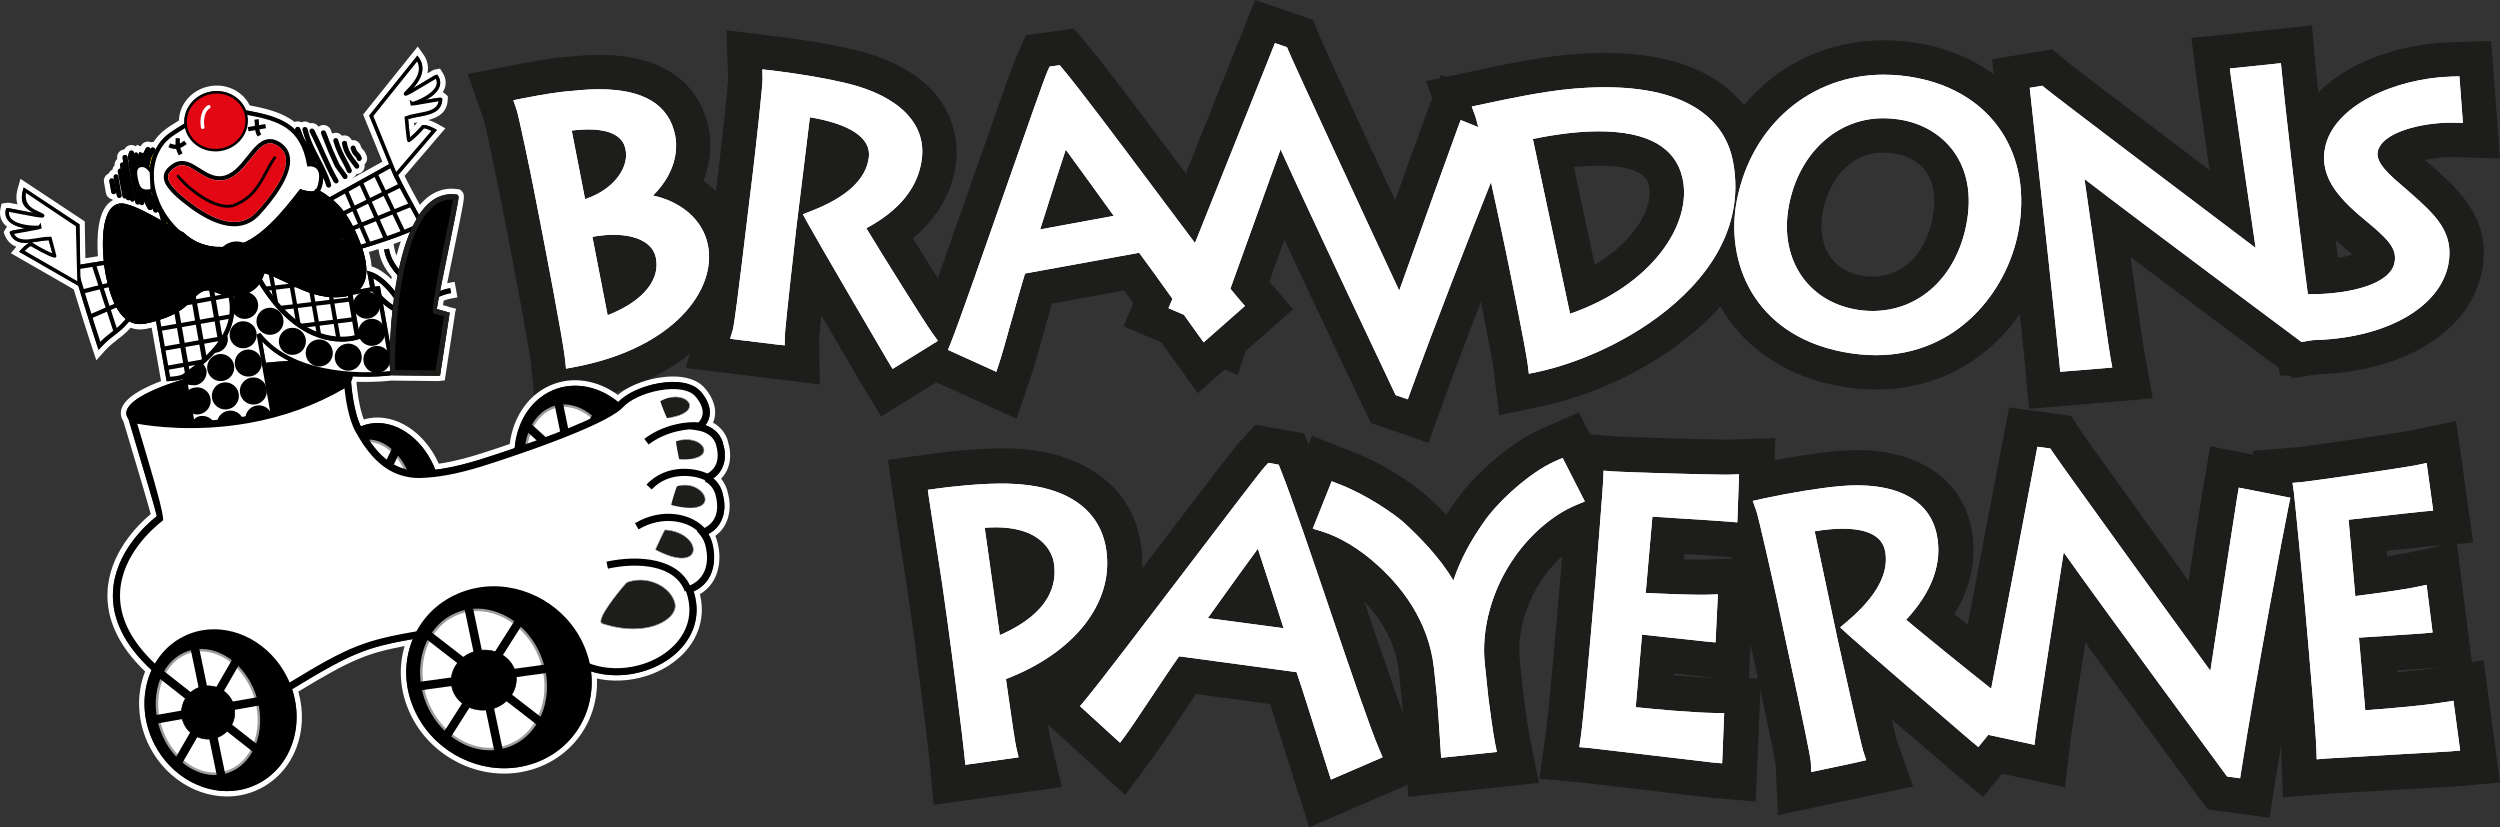 <?xml version="1.0" encoding="UTF-8"?>
<svg id="Calque_1" xmlns="http://www.w3.org/2000/svg" width="287.83mm" height="95.25mm" version="1.1" viewBox="0 0 815.89 269.99">
  <rect x="0" y="0" width="815.89" height="269.99" fill="#333333" stroke="none"/>
  <!-- Generator: Adobe Illustrator 30.0.0, SVG Export Plug-In . SVG Version: 2.1.1 Build 123)  -->
  <g id="Calque_11" data-name="Calque_1">
    <g>
      <g>
        <path d="M179.28,73.12c.43,2.21,7.26,37.34,7.93,43.86l.93-.18c27.89-5.54,42.86-22.33,40.17-36.18-2.04-10.47-13.52-14.88-21.79-14.59l-.04-.25c11.22-8.09,11.99-16.57,11.13-20.99-1.27-6.52-6.29-14.96-30.18-12.37-4.65.3-10.03,1.23-16.19,2.43.82,2.37,4.86,21.87,5.54,25.36l2.51,12.92h0ZM190.05,75.13c14.53-3.54,25.17.3,26.75,8.45,2.13,10.94-8.21,19.23-20.64,22.97l-6.11-31.41h0ZM183.26,40.23c8.07-1.33,21.66-2.28,23.69,8.19,1.52,7.79-5.46,17.25-18.19,20.08l-5.5-28.27Z" fill="#1d1d1b" fill-rule="evenodd"/>
        <path d="M174.81,133.67l-1.56-15.27c-.4-3.87-4.2-24.36-7.74-42.61l-2.51-12.92c-.89-4.57-4.3-20.8-5.1-23.66l-5.22-15.07,15.88-3.08c5.86-1.14,12.04-2.24,17.65-2.62,3.32-.35,6.49-.53,9.42-.53,27,0,33.98,15.16,35.73,24.2.52,2.7,1.25,9.21-1.78,16.89,6.14,4.35,10.89,10.69,12.49,18.93,4.53,23.3-17.48,45.92-51.2,52.62l-16.05,3.12h0Z" fill="#1d1d1b"/>
      </g>
      <g>
        <path d="M261.88,35.06c22.2,2.97,25.12,11.32,24.47,16.62-1.42,11.53-14.06,17.26-20.33,19.71,2.93,5.38,25.13,43.33,26.22,45.14l9.82-6.07c-2.86-3.94-20.81-32.77-23.26-37.13,10.39-4.93,18.05-11.87,19.28-21.87,1.23-10-6.79-17.66-22.08-21.46-8.93-2.17-18.8-3.5-24.32-4.18.08,2.28-2.68,26.66-3.11,30.19l-1.18,9.64c-.31,2.48-4.65,39.79-5.47,42.55l11.41,1.4c-.02-1.79,3.28-31.6,3.83-36.07l4.72-38.47h0Z" fill="#1d1d1b" fill-rule="evenodd"/>
        <path d="M287.57,135.9l-7.33-12.12c-.57-.93-6.23-10.59-12.21-20.86-.34,3.33-.6,5.9-.67,6.94l.16,15.6-43.75-5.37,4.56-15.41c.35-1.92,1.44-9.56,4.8-38.04l1.51-12.36c.57-4.67,2.8-24.75,3-28.39l-.55-16.01,16.29,2c10.09,1.24,18.81,2.75,25.93,4.48,33.51,8.3,33.49,30.26,32.69,36.79-.88,7.13-4.2,16.38-14.08,24.62,6.03,9.75,13.94,22.28,15.49,24.43l8.89,12.21-34.72,21.48h-.01Z" fill="#1d1d1b"/>
      </g>
      <g>
        <path d="M323.45,117.49c1.44-4.28,7.87-28.27,8.97-30.71l40.49-7.36c1.56,1.69,17.38,24.01,20.35,28.14l9.05-7.97c-9.7-11.09-44.96-60.11-57.63-75.32l-.23.04c-2.19,4.85-26.61,76.26-31.48,88.43l10.48,4.75h0ZM335.32,78.48c.79-2.02,10.24-32.68,11.64-35.5,1.44,1.71,19.72,27.03,21.37,29.43l-33.01,6.07Z" fill="#1d1d1b" fill-rule="evenodd"/>
        <path d="M331.8,136.66l-36.83-16.68,4.98-12.45c2.45-6.13,10.54-29.27,17.69-49.68,9.25-26.46,12.85-36.7,14.02-39.31l3.17-7.03,15.61-2.23,5.01,6.02c6.45,7.73,18.26,23.55,29.69,38.84,11.37,15.23,23.13,30.97,27.72,36.22l9.2,10.52-31.15,27.44-9.04-12.56c-.64-.9-1.91-2.67-3.5-4.9-2.72-3.82-7.75-10.87-11.52-16.07l-23.54,4.28c-.85,2.97-1.79,6.32-2.55,9.03-2.04,7.25-3.32,11.79-4.02,13.86l-4.95,14.71h0Z" fill="#1d1d1b"/>
      </g>
      <g>
        <path d="M395.26,103.51c1.16-3.74,20.93-58.23,22.28-62.15l.22.07c1.05,3.5,37.73,81.19,39.72,85.26l.22.07c10.18-28.08,28.08-73.18,30.84-79.76l-10.23-4.14c-1.39,3.66-20.23,56.2-21.31,59.34-2.35-4.82-37.18-79.87-39.09-84.54l-.22-.08c-4.54,11.35-29.24,73.29-32.69,81.5l10.26,4.42h0Z" fill="#1d1d1b" fill-rule="evenodd"/>
        <path d="M466.2,144.5l-18.77-6.44-2.55-5.23c-.22-.46-14.22-29.94-25.71-54.58-4.77,13.24-9.92,27.57-10.52,29.44l-4.7,14.73-37.27-15.94,5.39-12.83c2.99-7.11,22.73-56.53,30.15-75.14L409.62,0l18.87,6.47,2.41,5.9c1.13,2.73,13.81,30.2,24.39,52.99,4.7-13.08,9.2-25.57,9.91-27.47l5.08-13.43,36.69,14.89-5.51,13.09c-2.7,6.44-20.61,51.57-30.58,79.1l-4.69,12.96h0Z" fill="#1d1d1b"/>
      </g>
      <g>
        <path d="M494.11,81.23c.66,3.13,6.55,31.93,7.21,37.36,26.43-5.61,68.93-30.27,61.29-66.21-1.73-8.12-9.94-23.94-48.75-20.66-10.36.87-23.2,3.72-29.8,5.13,1.15,3.14,6.47,27.58,6.98,30.02l3.06,14.37h0ZM496.93,43.2c29.95-6.73,51.22-3.01,54.97,14.61,3.45,16.23-10.55,38.72-41.61,48.22l-13.36-62.84h0Z" fill="#1d1d1b" fill-rule="evenodd"/>
        <path d="M489.29,135.49l-1.88-15.17c-.54-4.36-6-31.39-7.01-36.17l-3.06-14.37c-1.24-5.84-5.48-24.97-6.49-28.27l-5.51-15.03,17.32-3.68c7.31-1.56,19.55-4.18,30.04-5.05,3.84-.32,7.58-.49,11.1-.49,41.23,0,50.47,22.52,52.53,32.21,4.44,20.86-3.5,41.44-22.34,57.94-15.94,13.96-36.14,22.02-49.74,24.91l-14.96,3.18h0ZM513.67,54.54l6.78,31.86c13.5-8.02,19.14-18.99,17.72-25.68-.35-1.64-1.41-6.65-16.41-6.65-2.51,0-5.21.16-8.09.47h0Z" fill="#1d1d1b"/>
      </g>
      <g>
        <path d="M601.92,112.07c33.04,6.42,50.45-18.56,53.97-36.71,4.89-25.12-8.92-42.91-30.91-47.18-28.04-5.46-50.38,11.93-55.4,37.77-3.98,20.48,6.96,41.2,32.34,46.13h0ZM604.64,103.66c-18.27-3.55-26.91-19.96-23.54-37.3,3.87-19.89,19.76-33.95,40.59-29.9,15.23,2.96,26.86,16.46,22.82,37.28-4.46,22.93-22.41,33.32-39.87,29.92h0Z" fill="#1d1d1b" fill-rule="evenodd"/>
        <path d="M612.23,127.12h0c-4.22,0-8.58-.43-12.98-1.29-31.02-6.04-49.29-32.34-43.42-62.57,5.83-29.98,29.54-50.11,59-50.11,4.21,0,8.52.42,12.83,1.25,30.86,6,48.12,32.16,42.02,63.63-4.61,23.64-24.54,49.09-57.44,49.09h-.01ZM614.62,49.79c-11.82,0-18.03,10.37-19.75,19.25-1.59,8.2.71,18.58,12.45,20.86,1.27.25,2.54.37,3.8.37,9.8,0,17.32-7.36,19.62-19.2,2.18-11.19-2.21-18.98-11.73-20.83-1.5-.29-2.98-.44-4.38-.44h-.01Z" fill="#1d1d1b"/>
      </g>
      <g>
        <path d="M686.02,117.39c-.73-3.84-8.87-61.23-9.51-65.34l.23-.04c2.56,2.59,71.43,53.97,75.09,56.63l.24-.04c-4.21-29.57-9.57-77.8-10.22-84.89l-10.98,1.13c.5,3.89,8.54,59.13,9.06,62.41-4.35-3.15-70.34-53.07-74.21-56.29l-.23.04c1.32,12.15,8.59,78.44,9.4,87.32l11.13-.93Z" fill="#1d1d1b" fill-rule="evenodd"/>
        <path d="M662.18,133.43l-1.25-13.85c-.72-7.88-6.82-63.7-8.83-82.05l-1.98-18.21,19.66-3.23,4.93,4.1c2.27,1.88,26.36,20.18,46.41,35.35-2-13.77-3.9-26.93-4.15-28.92l-1.81-14.24,39.37-4.09,1.28,14.14c.64,6.96,6.02,55.23,10.14,84.2l1.94,13.6-19.57,3.19-4.73-3.43c-.41-.3-26.61-19.77-48.32-36.13,2,13.89,4.18,28.99,4.54,30.93l2.77,15.21-40.39,3.43h0Z" fill="#1d1d1b"/>
      </g>
      <g>
        <path d="M756.18,108.14c23.36-.89,37.87-10.98,40.09-22.38,1.84-9.43-4.55-14.53-12.37-21.48-4.3-3.86-11.85-9.19-10.68-15.24,1.9-9.77,20.2-12,27.53-11.79l-.7-9.44c-16.64.52-36.1,8.68-38.49,21.02-1.61,8.26,4.32,14.48,13.16,21.75,7.49,6.18,10.62,9.92,9.51,15.74-1.84,9.42-17.52,12.41-29.37,12.52l1.33,9.31h-.01Z" fill="#1d1d1b" fill-rule="evenodd"/>
        <path d="M744.09,122.64l-5.39-37.69,16.02-.14c5.82-.05,10.22-.86,13.09-1.71-.56-.5-1.23-1.05-2.02-1.7-7.49-6.16-21.43-17.62-18.02-35.26,3.96-20.32,29.08-31.66,51.84-32.35l13.41-.41,2.86,38.34-15.56-.47h-.57c-2.83,0-5.84.39-8.38.95.66.56,1.29,1.1,1.86,1.61l1.04.93c8.03,7.11,19.02,16.85,15.75,33.69-3.77,19.4-24.7,32.63-53.32,33.73l-12.62.48h.01Z" fill="#1d1d1b"/>
      </g>
      <g>
        <path d="M213.12,63.82c8.23-8.25,7.89-16.2,7.23-19.57-1.95-10.04-10.27-15.12-24.72-15.12-2.61,0-5.47.17-8.38.49-5.06.32-10.95,1.37-16.55,2.46l-3.17.62,1.06,3.05c.72,2.07,4.62,20.82,5.43,24.98l2.51,12.91c.74,3.81,7.26,37.38,7.89,43.61l.31,3.05,3.95-.76c31.3-6.23,45.2-24.98,42.38-39.47-1.75-8.98-9.6-14.49-17.94-16.26h0ZM190.94,65l-4.36-22.41c1.95-.24,3.73-.36,5.39-.36,10.92,0,11.9,5.06,12.22,6.72,1.08,5.58-3.68,12.89-13.26,16.04h0ZM198.3,102.86l-4.98-25.57c2.43-.45,4.75-.67,6.93-.67,7.73,0,12.89,2.8,13.8,7.49,1.72,8.86-6.86,15.37-15.75,18.75Z" fill="#fff"/>
        <path d="M282.73,74.48c10.91-5.82,17-13.46,18.13-22.69,1.4-11.43-7.42-20.37-24.2-24.53-6.7-1.62-14.99-3.06-24.64-4.25l-3.22-.36.07,3.24c.04,2.09-2.5,25.01-3.09,29.76l-1.5,12.29c-3.62,30.54-4.75,38.32-5.05,39.45l-.94,3.18,14.7,1.8,3.09.33.05-3.12c.03-2.02,3.22-30.98,3.81-35.71l4.37-35.61c13.2,2.21,20.02,6.81,19.25,13.07-.87,7.09-7.12,12.96-18.57,17.44l-2.96,1.16,1.52,2.8c2.97,5.44,25.14,43.34,26.29,45.24l1.46,2.42,14.8-9.16-1.78-2.44c-2.37-3.27-16.52-25.86-21.6-34.32h.01Z" fill="#fff"/>
        <path d="M565.36,51.79c-1.85-8.71-9.71-23.32-41.56-23.32-3.21,0-6.62.15-10.16.45-9.79.82-21.58,3.34-28.63,4.85l-4.7,1,1.12,3.03c.2.54.56,1.89,1.01,3.7l-5.73-2.33-1.02,2.69c-1.24,3.28-13.77,38.22-19.05,53-8.98-19.18-34.64-74.6-36.13-78.25l-.48-1.18-3.95-1.36-3.44,8.63c-4.95,12.4-15.35,38.44-22.65,56.61-4.34-5.74-9.11-12.13-13.83-18.45-11.34-15.17-23.06-30.87-29.31-38.38l-1.01-1.2-3.31.47-.63,1.41c-1.09,2.41-6.92,19.08-13.67,38.4-7.17,20.52-15.31,43.78-17.85,50.15l-.99,2.48,15.75,7.14.99-2.95c.64-1.9,2.13-7.2,3.85-13.32,1.56-5.54,3.58-12.76,4.55-15.8l37.24-6.77c2.04,2.71,6.79,9.31,10.87,15.02-.07.18-.15.36-.21.51l-1.08,2.56,5.03,2.16c.41.57.8,1.12,1.15,1.61,1.57,2.21,2.83,3.96,3.48,4.86l1.81,2.51,13.47-11.87-1.84-2.11c-.79-.91-1.79-2.11-2.92-3.52,3.15-8.8,7.79-21.65,11.56-32.12,1.88-5.21,3.56-9.86,4.82-13.38,9.06,20.04,36.77,78.55,37.08,79.19l.51,1.04,3.94,1.35.94-2.59c7.67-21.17,19.55-51.57,26.21-68.3.81,3.64,1.47,6.68,1.75,8.02l3.06,14.37c.69,3.25,6.52,31.84,7.18,37.13l.37,3.03,2.99-.63c12.22-2.59,30.37-9.84,44.68-22.37,15.87-13.91,22.37-30.22,18.76-47.18h-.02ZM363.49,70.45l-24.04,4.43c.5-1.57,1.12-3.52,1.87-5.89,1.89-5.99,4.69-14.79,6.49-20.16,4.22,5.74,11.7,16.09,15.67,21.62h.01ZM512.39,102.39l-12.14-57.04c8-1.66,15.23-2.5,21.52-2.5,15.98,0,25.2,5.23,27.38,15.54,3.12,14.62-9.8,34.66-36.75,44h-.01Z" fill="#fff"/>
        <path d="M625.51,25.42c-3.59-.7-7.19-1.05-10.69-1.05-23.93,0-43.22,16.49-47.99,41.04-3.85,19.81,5.33,43.73,34.55,49.42,3.69.71,7.34,1.08,10.83,1.08h0c26.55,0,42.68-20.75,46.42-40.01,4.94-25.38-8.38-45.66-33.13-50.47h.01ZM641.75,73.21c-3.34,17.18-15.37,28.28-30.64,28.28-1.97,0-3.97-.19-5.94-.57-15.85-3.08-24.62-17.07-21.32-34.01,3.29-16.95,15.65-28.33,30.77-28.33,2.12,0,4.32.22,6.52.64,13.05,2.55,24.48,14.03,20.61,33.99Z" fill="#fff"/>
        <path d="M802.63,24.93l-2.69.08c-18.11.55-38.46,9.41-41.15,23.28-2,10.22,5.55,17.4,14.13,24.45,7.49,6.16,9.31,8.96,8.53,13.04-1.35,6.93-14.34,10.14-26.63,10.25h-1.64c-3.84-29.09-7.95-66.25-8.52-72.57l-.27-2.84-16.66,1.73.36,2.84c.44,3.43,5.79,40.21,8.06,55.74-16.93-12.72-65.62-49.62-68.63-52.13l-.99-.82-4.11.68.83,7.62c2.21,20.32,8.12,74.29,8.86,82.28l.25,2.77,17-1.4-.58-3.07c-.45-2.36-3.91-26.49-6.44-44.12-.8-5.59-1.52-10.58-2.06-14.34,17.41,13.45,69.33,52.08,69.91,52.51l.95.69,3.66-.6,1.5-.05c22.86-.88,40.03-10.79,42.73-24.66,2.05-10.55-4.54-16.4-12.18-23.16l-1.08-.95c-.6-.54-1.26-1.1-1.94-1.69-3.62-3.08-8.56-7.3-7.86-10.92,1.28-6.58,14.68-9.54,23.8-9.54.31,0,.61,0,.9,0l3.11.09-1.14-15.21h0Z" fill="#fff"/>
      </g>
      <g>
        <path d="M195.62,31.48c13.36,0,20.69,4.33,22.42,13.23.54,2.73.96,9.89-6.59,17.47l-3.05,3.05,4.22.89c6.71,1.42,14.48,5.96,16.12,14.41,2.6,13.38-10.72,30.8-40.52,36.72l-1.44.28-.05-.5c-.64-6.33-7.18-40-7.92-43.82l-2.51-12.9c-.69-3.55-4.71-22.99-5.52-25.31l-.18-.5.52-.1c5.52-1.07,11.31-2.11,16.36-2.44,2.82-.31,5.63-.48,8.12-.48M189.14,68.06l2.53-.83c11.27-3.71,16.05-12.41,14.83-18.71-1.11-5.72-5.99-8.62-14.53-8.62-1.77,0-3.62.12-5.68.37l-2.5.3.48,2.47,4.36,22.41.51,2.61M196.53,106.04l2.6-.99c12.46-4.73,18.9-12.72,17.22-21.38-1.14-5.88-7.16-9.39-16.1-9.39-2.32,0-4.79.24-7.35.71l-2.33.43.45,2.32,4.97,25.56.53,2.73M195.62,29.13c-2.61,0-5.47.17-8.38.49-5.06.32-10.95,1.38-16.55,2.47l-3.17.62,1.06,3.05c.72,2.07,4.62,20.82,5.43,24.98l2.51,12.91c.74,3.81,7.26,37.38,7.89,43.61l.31,3.05,3.95-.76c31.3-6.23,45.2-24.98,42.38-39.47-1.75-8.98-9.6-14.49-17.94-16.26,8.23-8.25,7.89-16.2,7.23-19.57-1.95-10.04-10.27-15.12-24.72-15.12h0ZM190.94,65l-4.36-22.41c1.95-.24,3.73-.35,5.39-.35,10.92,0,11.9,5.06,12.22,6.72,1.08,5.58-3.68,12.89-13.26,16.04h0ZM198.3,102.86l-4.98-25.57c2.43-.45,4.75-.67,6.93-.67,7.73,0,12.89,2.8,13.8,7.49,1.72,8.86-6.86,15.37-15.75,18.75h0Z" fill="#fff"/>
        <path d="M251.21,25.29l.53.06c9.51,1.17,17.71,2.58,24.36,4.19,15.5,3.84,23.68,11.85,22.44,21.97-1.03,8.43-6.72,15.46-16.91,20.9l-2.17,1.16,1.27,2.11c5,8.33,19.23,31.08,21.71,34.49l.29.4-10.64,6.59-.24-.39c-1.16-1.92-23.35-39.86-26.24-45.15l-.25-.47.49-.19c12.32-4.82,19.06-11.32,20.04-19.34.54-4.43-1.48-12.37-21.19-15.67l-2.41-.41-.3,2.43-4.37,35.61c-.54,4.43-3.79,33.79-3.82,35.96v.56l-.52-.05-11.95-1.46.17-.58c.18-.66.72-2.67,5.12-39.78l1.49-12.29c.5-4.01,3.16-27.7,3.11-30.1v-.56M248.8,22.66l.07,3.24c.04,2.09-2.5,25.01-3.09,29.76l-1.5,12.29c-3.62,30.54-4.75,38.32-5.05,39.45l-.94,3.17,14.7,1.8,3.09.33.05-3.12c.03-2.02,3.22-30.98,3.81-35.72l4.37-35.61c13.2,2.21,20.02,6.81,19.25,13.07-.87,7.09-7.12,12.96-18.57,17.44l-2.96,1.16,1.52,2.8c2.97,5.44,25.14,43.34,26.29,45.24l1.46,2.42,14.8-9.16-1.78-2.44c-2.37-3.28-16.52-25.86-21.6-34.32,10.91-5.83,17-13.46,18.13-22.69,1.4-11.43-7.42-20.37-24.2-24.53-6.7-1.62-14.99-3.06-24.64-4.25l-3.22-.36h0v.03Z" fill="#fff"/>
        <path d="M417.43,17.02l.84.29.08.19c1.51,3.69,27.16,59.1,36.18,78.36l2.42,5.16,1.91-5.37c5.53-15.49,17.84-49.79,19.03-52.95l.17-.45,3.5,1.43,4.27,1.73-1.11-4.47c-.68-2.75-.95-3.57-1.08-3.95l-.18-.49,2.05-.44.12-.03c6.97-1.49,18.63-3.97,28.21-4.78,3.47-.29,6.82-.44,9.96-.44,30.2,0,37.56,13.45,39.27,21.46,3.42,16.07-2.81,31.61-18.01,44.93-13.97,12.23-31.7,19.3-43.62,21.84l-.5.1-.06-.49c-.69-5.63-6.78-35.31-7.21-37.33l-3.06-14.37c-.29-1.35-.95-4.39-1.75-8.05l-1.65-7.44-2.82,7.08c-7.54,18.93-18.94,48.2-26.24,68.37l-.15.43-.84-.29-.08-.16c-.2-.42-27.89-58.87-37.05-79.14l-2.38-5.27-1.96,5.45-2.82,7.83-2,5.54-1.91,5.29c-3.34,9.27-7.02,19.47-9.65,26.83l-.44,1.24.82,1.02c1.24,1.55,2.22,2.72,2.98,3.6l.3.35-9.78,8.62-.3-.41c-.55-.78-1.56-2.19-2.84-3.97l-.63-.88-.44-.62-.7-.98-.38-.54-.61-.26-2.89-1.24.18-.43.2-.49.51-1.21-.76-1.07c-5.57-7.79-9.24-12.86-10.9-15.06l-.87-1.16-1.42.26-37.24,6.78-1.38.25-.43,1.34c-.9,2.82-2.64,8.99-4.17,14.43l-.41,1.45c-1.63,5.83-3.18,11.33-3.82,13.21l-.16.49-11.34-5.14.16-.41c2.61-6.53,11.08-30.77,17.89-50.25l.24-.69c6.34-18.12,12.33-35.23,13.36-37.53l.1-.23.74-.11.17.2c6.21,7.46,17.91,23.12,29.24,38.28,4.72,6.32,9.5,12.72,13.84,18.46l2.5,3.31,1.55-3.85c7.28-18.14,17.66-44.11,22.65-56.61l2.61-6.55M510.64,105.47l2.51-.87c29.18-10.11,41.5-31.6,38.28-46.7-2.45-11.54-12.43-17.4-29.67-17.4-6.43,0-13.83.86-21.99,2.54l-2.31.48.49,2.3,12.14,57.05.55,2.6M336.04,77.88l3.84-.71,24.04-4.42,3.63-.67-2.16-3c-3.71-5.17-11.27-15.63-15.69-21.65l-2.68-3.65-1.44,4.29c-1.74,5.2-4.39,13.53-6.5,20.19l-1.24,3.91-.63,1.98-1.19,3.72M416.08,14.07l-3.44,8.63c-4.95,12.4-15.35,38.44-22.65,56.61-4.34-5.74-9.11-12.13-13.83-18.45-11.34-15.17-23.06-30.87-29.31-38.38l-1.01-1.21-3.31.47-.63,1.41c-1.09,2.41-6.92,19.08-13.67,38.4-7.17,20.52-15.31,43.78-17.85,50.15l-.99,2.49,15.75,7.14.99-2.95c.64-1.9,2.13-7.19,3.85-13.32,1.56-5.54,3.58-12.76,4.55-15.8l37.24-6.78c2.04,2.71,6.79,9.31,10.87,15.02-.07.18-.15.36-.21.51l-1.08,2.56,5.03,2.16c.41.57.8,1.12,1.15,1.61,1.57,2.21,2.83,3.96,3.48,4.86l1.81,2.51,13.47-11.87-1.84-2.1c-.79-.91-1.79-2.11-2.92-3.52,3.15-8.8,7.79-21.65,11.56-32.12,1.88-5.21,3.56-9.86,4.82-13.37,9.06,20.04,36.77,78.55,37.08,79.19l.51,1.04,3.94,1.35.94-2.59c7.67-21.17,19.55-51.57,26.21-68.3.81,3.64,1.47,6.68,1.75,8.03l3.06,14.37c.69,3.25,6.52,31.84,7.18,37.13l.37,3.03,2.99-.63c12.22-2.6,30.37-9.84,44.68-22.37,15.87-13.91,22.37-30.22,18.76-47.18-1.85-8.71-9.71-23.32-41.56-23.32-3.21,0-6.62.15-10.16.45-9.78.82-21.58,3.34-28.63,4.85l-4.7,1,1.12,3.03c.2.54.55,1.89,1,3.7l-5.73-2.33-1.02,2.69c-1.24,3.28-13.77,38.22-19.05,53-8.98-19.18-34.64-74.6-36.13-78.25l-.48-1.18-3.95-1.36h-.01ZM512.39,102.39l-12.14-57.04c8-1.65,15.23-2.49,21.52-2.49,15.98,0,25.2,5.23,27.38,15.54,3.12,14.62-9.8,34.66-36.75,44h-.01ZM339.46,74.87c.5-1.56,1.12-3.52,1.87-5.89,1.89-5.99,4.69-14.79,6.49-20.16,4.22,5.74,11.7,16.1,15.67,21.63l-24.04,4.42h.01Z" fill="#fff"/>
        <path d="M614.82,26.71c3.36,0,6.8.34,10.24,1.01,11.51,2.24,20.57,7.95,26.19,16.51,5.63,8.58,7.4,19.38,5.09,31.21-3.56,18.36-18.89,38.12-44.12,38.12-3.35,0-6.85-.35-10.38-1.03-27.65-5.38-36.34-27.97-32.7-46.68,4.55-23.41,22.91-39.14,45.69-39.14M611.11,103.83c16.45,0,29.37-11.84,32.94-30.18,4.18-21.54-8.27-33.97-22.46-36.74-2.36-.46-4.7-.69-6.96-.69-16.27,0-29.56,12.15-33.07,30.23-1.71,8.78-.36,17.26,3.8,23.89,4.19,6.68,11.07,11.25,19.37,12.86,2.08.41,4.23.62,6.39.62M614.82,24.37c-23.93,0-43.22,16.49-47.99,41.04-3.85,19.81,5.33,43.74,34.55,49.42,3.69.71,7.34,1.08,10.83,1.08h0c26.55,0,42.68-20.74,46.42-40.01,4.94-25.38-8.38-45.66-33.13-50.47-3.59-.7-7.19-1.05-10.69-1.05h.01ZM611.11,101.49c-1.97,0-3.97-.19-5.94-.57-15.85-3.08-24.62-17.07-21.32-34.01,3.29-16.95,15.65-28.33,30.77-28.33,2.12,0,4.32.22,6.52.65,13.05,2.54,24.48,14.03,20.61,33.99-3.34,17.18-15.37,28.28-30.64,28.28h0Z" fill="#fff"/>
        <path d="M742.27,23.2l.05.47c.59,6.59,4.76,44.12,8.53,72.68l.27,2.05,2.07-.02,1.64-.02c12.85-.12,27.19-3.37,28.91-12.15,1.07-5.61-2.01-9.25-9.34-15.28-8.32-6.84-15.07-13.23-13.32-22.2,2.43-12.55,22.1-20.87,38.92-21.38h.45l.77,10.37h-.47c-.32-.03-.66-.03-1.01-.03-9.59,0-24.46,3.04-26.1,11.43-.96,4.97,4.59,9.7,8.63,13.14l.46.4c.51.43,1,.86,1.46,1.28l1.08.95c7.39,6.54,13.23,11.7,11.43,20.95-2.49,12.78-18.77,21.93-40.52,22.77l-1.5.06h-.15l-.14.03-2.7.44-.15-.11c-.38-.28-52.15-38.8-69.86-52.47l-4.57-3.52.82,5.72,2.06,14.32.44,3.07c2.49,17.32,5.58,38.87,6.02,41.14l.09.52-12.09,1-.04-.46c-.66-7.23-5.52-51.7-8.13-75.59l-.73-6.73-.59-5.42.87-.14.16.14c3.08,2.57,51.23,39.05,68.73,52.21l4.55,3.42-.83-5.63c-2.24-15.32-7.61-52.24-8.05-55.7l-.06-.47,11.92-1.24M744.39,20.62l-16.66,1.73.36,2.84c.44,3.43,5.79,40.21,8.06,55.74-16.93-12.72-65.62-49.62-68.63-52.13l-.99-.82-4.11.68.83,7.62c2.21,20.32,8.12,74.29,8.86,82.28l.25,2.77,17-1.4-.58-3.07c-.45-2.35-3.91-26.49-6.44-44.12-.8-5.59-1.52-10.58-2.06-14.34,17.41,13.45,69.33,52.08,69.91,52.51l.95.69,3.66-.6,1.5-.06c22.86-.88,40.03-10.78,42.73-24.66,2.05-10.55-4.54-16.4-12.18-23.15l-1.08-.95c-.6-.54-1.26-1.1-1.94-1.69-3.62-3.08-8.56-7.3-7.86-10.92,1.28-6.58,14.68-9.54,23.8-9.54.31,0,.61,0,.9,0l3.11.08-1.14-15.21-2.69.08c-18.11.55-38.46,9.4-41.15,23.28-2,10.22,5.55,17.4,14.13,24.45,7.49,6.16,9.31,8.96,8.53,13.04-1.35,6.93-14.34,10.14-26.63,10.25h-1.64c-3.85-29.09-7.95-66.24-8.53-72.57l-.27-2.84h0v.02Z" fill="#fff"/>
      </g>
    </g>
    <g>
      <g>
        <path d="M328.89,244.73c-.6-2.48-2.42-15.56-2.77-17.96l-1-7.08c22.16-7.76,35.4-23.2,33.09-39.64-1.79-12.71-12.95-18.98-29.4-19.36-7.61-.15-17.73.9-22.77,1.62.25,1.8,3.93,25.38,4.32,28.14l1.86,13.2c1.19,8.52,4.9,37.48,5.39,42.68l11.27-1.59h0ZM318.09,169.67c24.28-3.05,28.23,10.22,28.73,13.83,1.86,13.2-8.23,22.44-22.89,27.8l-5.85-41.63h.01Z" fill="#1d1d1b" fill-rule="evenodd"/>
        <path d="M304.71,262.65l-1.41-14.99c-.45-4.84-4.14-33.68-5.31-42.02l-1.86-13.19c-.2-1.41-1.45-9.55-2.47-16.09-.91-5.87-1.74-11.23-1.86-12.06l-1.99-14.22,14.23-2c6.25-.88,16.87-1.92,25.06-1.75,24.43.56,40.61,12.43,43.33,31.73,2.84,20.21-9.32,39.16-31.55,50.5,1.22,8.53,1.82,12.12,1.99,12.91l3.68,15.37-41.85,5.81h0Z" fill="#1d1d1b"/>
      </g>
      <g>
        <path d="M365.12,238.12c2.75-3.7,16.59-25,18.42-27.02l41.69,5.64c.98,2.14,9.31,28.82,10.9,33.77l11.32-4.89c-5.93-13.84-24.71-72.62-32.22-91.42l-.25-.05c-3.66,4.03-49.96,65.75-58.55,76.04l8.69,7.93h0ZM388.98,203.94c1.41-1.71,20.28-28.53,22.53-30.84.86,2.12,10.64,32.5,11.48,35.35l-34.02-4.52h0Z" fill="#1d1d1b" fill-rule="evenodd"/>
        <path d="M427.28,269.99l-4.83-15.1c-.34-1.09-1.03-3.23-1.87-5.93-1.43-4.56-4.09-12.96-6.09-19.19l-24.21-3.27c-1.77,2.62-3.75,5.6-5.35,8-4.26,6.38-6.93,10.39-8.26,12.17l-9.48,12.77-30.6-27.91,8.8-10.55c4.33-5.19,19.51-25.14,32.91-42.74,17.35-22.79,24.09-31.6,26.05-33.76l5.34-5.87,15.91,2.83,2.96,7.41c3.82,9.56,10.31,28.67,16.58,47.14,6.25,18.4,12.71,37.42,15.51,43.97l5.63,13.17-39.02,16.86h.02Z" fill="#1d1d1b"/>
      </g>
      <g>
        <path d="M485.05,242.87c-.5-2.38-1.99-13.07-2.17-14.76l-1.19-11.32c-1.34-12.78,2.96-26.27,10.17-36.53,5.92-8.53,13.89-14.98,21.36-18.08l-4.6-9.02c-7.22,3.2-16.81,11.64-21.49,18.1-5.73,8.03-9.58,15.5-12.02,25.86l-.23.03c-3.71-9.73-12.05-18.35-18.38-24.26-3.51-3.17-12.15-8.95-20.29-12.12l-3.95,9.92c6.79,2.09,13.72,6.59,19.11,11.51,9.14,8.18,17.82,20.06,19.47,35.72l.95,9.04c.16,1.56,1.02,14.39,1.2,17.17l12.05-1.27h.01Z" fill="#1d1d1b" fill-rule="evenodd"/>
        <path d="M459.58,260l-.93-14.98c-.21-3.31-1.01-15.14-1.15-16.59l-.95-9c-1.03-9.75-5.99-18.67-14.76-26.5-4.45-4.07-9.55-7.2-13.75-8.48l-14.9-4.57,15-37.65,13.29,5.18c9.54,3.71,19.66,10.28,24.71,14.86l.15.14c1.77,1.64,3.73,3.52,5.73,5.6,1.06-1.67,2.2-3.36,3.43-5.07,5.59-7.73,17.05-18.32,27.37-22.89l12.43-5.5,17.85,34.99-14.36,5.96c-5.24,2.17-11.01,7.15-15.06,13-5.75,8.17-8.6,18.17-7.69,26.82l1.19,11.32c.16,1.52,1.57,11.53,1.94,13.35l3.16,15.5-42.7,4.54h0v-.03Z" fill="#1d1d1b"/>
      </g>
      <g>
        <path d="M559.7,235.56c-9.97-.14-26.11-1.91-29-2.18l2.57-29.44c2.41.2,21.2,2.34,23.86,2.57l.47-9.57c-5.97.21-21.48-.54-23.64-.73l2.68-30.66c1.93.18,23.7,1.48,27.57,1.81l.35-9.57c-3.9.14-35.57-.8-38.46-1.06-.08,2.3-2.37,31.41-2.55,33.34l-1.41,16.18c-.25,2.77-2.5,28.61-3.42,34.96,2.41.21,38.64,4.6,40.56,4.77l.43-10.42h0Z" fill="#1d1d1b" fill-rule="evenodd"/>
        <path d="M573.02,261.59l-14.98-1.29c-1-.08-5.18-.58-19.05-2.24-8.51-1.01-20.16-2.39-21.55-2.53l-15.04-1.41,2.09-14.95c.63-4.42,2.2-21.17,3.32-34.16l1.42-16.18c.2-2.41,2.38-30.08,2.5-32.64l.69-14.96,14.93,1.2c2.64.19,29.23,1.02,35.98,1.02h.7l15.36-.47-1.38,40.04-5.32-.47-1.91,38.82,3.87.05-1.64,40.19h0v-.02ZM546.27,220.41c4.73.39,9.77.73,13.63.78h.17l-4.19-.36c-1.19-.1-4.43-.45-9.56-1.02l-.05.6h0ZM549.58,182.52c2.97.09,5.75.13,7.53.07l11.61-.39-5.77-.51c-1.67-.15-7.63-.54-13.23-.89l-.15,1.73h.01Z" fill="#1d1d1b"/>
      </g>
      <g>
        <path d="M588.79,171.1c22.45-4.52,28.05,2.59,29.18,7.93,2.47,11.61-7.84,21.36-13.09,25.82,4.62,4.22,38.71,33.51,40.37,34.89l7.47-9.14c-4.08-2.86-31.03-24.74-34.85-28.14,8.41-8.23,13.5-17.49,11.36-27.56s-12.44-14.82-28.48-13.39c-9.36.87-19.33,2.86-24.9,4.05.84,2.18,6.28,26.65,7.04,30.21l2.07,9.71c.53,2.49,8.75,40.01,8.89,42.95l11.5-2.44c-.62-1.73-7.35-31.64-8.31-36.14l-8.24-38.75h0Z" fill="#1d1d1b" fill-rule="evenodd"/>
        <path d="M580.24,266.02l-.73-16.45c-.3-1.98-1.8-9.73-8.02-38.38l-2.65-12.43c-1.03-4.86-5.53-24.84-6.55-28.42l-5.88-15.34,16.45-3.49c10.17-2.16,19.09-3.61,26.55-4.3,2.34-.22,4.58-.31,6.71-.31,19.94,0,33.83,9.36,37.16,25.02,1.53,7.19,1.39,17.24-5.4,28.47,9.06,7.41,20.85,16.88,23.07,18.45l12.68,8.87-26.45,32.37-11.14-9.3c-.85-.71-9.49-8.12-18.66-16.02.77,3.27,1.37,5.8,1.63,6.82l5.37,15.07-44.14,9.38h0Z" fill="#1d1d1b"/>
      </g>
      <g>
        <path d="M661.47,239.61c.44-3.97,9.64-62.51,10.23-66.71l.24.03c1.74,3.3,53.7,74.11,56.48,77.8l.24.03c4.72-30.16,13.9-78.91,15.39-86.05l-11.07-2.16c-.68,3.94-9.34,60.35-9.81,63.71-3.3-4.38-52.89-72.89-55.7-77.2l-.24-.04c-2.34,12.27-15.05,79.24-16.91,88.16l11.16,2.43h0Z" fill="#1d1d1b" fill-rule="evenodd"/>
        <path d="M740.68,266.9l-20.14-2.73-3.59-4.78c-.32-.41-20.07-27.21-36.39-49.68-2.2,14.16-4.56,29.5-4.8,31.5l-1.85,15.73-40.57-8.73,2.91-13.96c1.63-7.75,11.83-61.43,15.67-81.64l3.74-19.66,20.25,2.77,3.59,5.49c1.65,2.5,19.7,27.54,34.75,48.34,2.16-13.99,4.22-27.33,4.58-29.41l2.48-14.5,39.8,7.79-2.98,14.24c-1.45,6.97-10.62,55.7-15.27,85.33l-2.18,13.91h0Z" fill="#1d1d1b"/>
      </g>
      <g>
        <path d="M798.24,231.99c-9.83,1.58-26.03,2.64-28.93,2.89l-2.58-29.45c2.41-.21,21.29-1.37,23.94-1.6l-1.2-9.5c-5.86,1.24-21.25,3.19-23.41,3.38l-2.69-30.65c1.93-.17,23.61-2.67,27.47-3.01l-1.32-9.49c-3.82.82-35.16,5.38-38.06,5.63.32,2.28,3.12,31.34,3.29,33.28l1.41,16.17c.24,2.78,2.5,28.6,2.7,35.04,2.41-.21,38.84-2.19,40.78-2.35l-1.4-10.34h0Z" fill="#1d1d1b" fill-rule="evenodd"/>
        <path d="M745.03,260.2l-.53-15.08c-.11-3.67-1.12-16.74-2.64-34.11l-1.43-16.28c-.23-2.62-2.88-30.17-3.2-32.58l-2.12-15.01,15.11-1.25c3.21-.32,32.91-4.67,36.29-5.37l15.05-3.13,5.59,39.68-5.31.46,4.86,38.56,3.82-.62,5.37,39.9-15.01,1.3c-.97.08-5.36.33-18.96,1.09-8.63.48-20.46,1.15-21.84,1.25l-15.05,1.2h0ZM782.33,218.8l.05.6c4.73-.43,9.75-.98,13.58-1.6l.16-.03-4.2.37c-1.2.11-4.44.32-9.59.66h0ZM778.91,179.79l.15,1.72c3.01-.44,5.77-.89,7.43-1.25l11.37-2.4-5.78.5c-1.67.15-7.59.81-13.17,1.43h0Z" fill="#1d1d1b"/>
      </g>
      <g>
        <path d="M361.06,179.66c-1.91-13.65-13.34-21.41-32.18-21.83-8.03-.18-18.56.97-23.24,1.63l-2.84.4.4,2.84c.11.82.93,6.1,1.83,11.9,1.07,6.92,2.28,14.75,2.5,16.25l1.85,13.2c1.21,8.63,4.9,37.46,5.37,42.54l.29,3,17.38-2.45-.73-3.07c-.36-1.47-1.37-8.09-2.72-17.69l-.68-4.78c22.37-8.56,35.18-24.84,32.77-41.93h0ZM326.29,207.28l-4.93-35.05c1.21-.09,2.39-.14,3.52-.14,16.61,0,18.83,9.83,19.1,11.8,1.69,11.99-8.02,19.21-17.7,23.39h.01Z" fill="#fff"/>
        <path d="M434.26,199.7c-6.22-18.34-12.66-37.29-16.36-46.57l-.6-1.48-3.36-.6-1.08,1.17c-1.8,2-12.74,16.36-25.4,33-13.47,17.69-28.73,37.75-33.23,43.13l-1.76,2.11,13.07,11.93,1.9-2.56c1.23-1.64,4.34-6.3,7.93-11.7,3.27-4.9,7.53-11.29,9.45-13.95l38.33,5.18c1.65,4.77,6.26,19.41,8.39,26.16.84,2.68,1.51,4.8,1.86,5.88l.97,3.02,16.85-7.29-1.12-2.63c-2.98-6.96-9.52-26.19-15.84-44.79h0ZM397.84,196.59c3.74-5.21,9.22-12.87,12.67-17.53,2.29,6.93,6.29,19.34,8.4,25.96l-24.75-3.29c.98-1.36,2.2-3.07,3.68-5.14Z" fill="#fff"/>
        <path d="M509.95,149.44l-2.49,1.11c-8.05,3.56-18.03,12.66-22.66,19.05-4.9,6.88-8.17,13-10.48,19.86-4.5-7.61-10.95-14.09-15.89-18.69-3.57-3.23-12.5-9.3-21.17-12.67l-2.65-1.04-6.17,15.46,2.98.91c5.83,1.79,12.4,5.76,18.05,10.91,7.53,6.74,16.86,18.09,18.53,33.87l.95,9.04c.16,1.49,1.02,14.18,1.19,17.05l.18,3,18.19-1.91-.64-3.11c-.49-2.33-1.95-12.9-2.12-14.48l-1.19-11.33c-1.19-11.33,2.42-24.25,9.67-34.57,5.31-7.67,12.83-14.05,20.11-17.07l2.87-1.18-7.25-14.21h0Z" fill="#fff"/>
        <path d="M526.35,153.87l-3.02-.26-.1,3.02c-.09,2.23-2.4,31.54-2.55,33.19l-1.41,16.18c-.41,4.75-2.54,28.8-3.41,34.81l-.44,3.01,3.04.26c1.21.11,12.2,1.41,21.88,2.57,11.03,1.32,17.79,2.12,18.69,2.2l3,.26.66-16.38-2.95-.04c-8-.12-20.3-1.33-25.92-1.89l2.07-23.71c2.27.25,5.49.6,8.66.95,5.64.62,10.96,1.21,12.34,1.33l2.98.27.77-15.68-3.12.11c-4.62.15-15.18-.28-20.44-.55l2.19-24.91c1.82.12,4.35.28,7.2.46,6.81.43,15.28.96,17.5,1.15l3.01.26.57-15.69-3.09.11c-3.7.14-35.29-.8-38.1-1.05v.02Z" fill="#fff"/>
        <path d="M730.14,162.07c-.61,3.61-6.36,41.04-8.77,56.87-12.76-17.51-49.31-68.11-51.5-71.45l-.71-1.1-4.24-.58-1.69,8.92c-2.97,15.57-9.7,50.95-13.39,70.04-7.57-5.96-21.74-17.46-27.76-22.51,8.59-9.26,11.93-18.65,9.97-27.95-2.45-11.54-13.79-17.25-31.55-15.66-7.02.66-15.51,2.04-25.24,4.1l-3.23.73,1.14,3.12c.73,1.96,5.9,24.98,6.92,29.77l2.64,12.37c6.67,30.71,8.16,38.62,8.25,39.83l.15,3.38,14.81-3.15,3.11-.72-.99-3.03c-.64-1.95-7.08-30.47-8.21-35.8l-7.62-35.86c3.41-.57,6.5-.86,9.22-.86,5.58,0,12.48,1.23,13.73,7.08,1.52,7.14-2.56,14.89-12.14,23.04l-2.48,2.11,2.4,2.2c4.73,4.32,38.73,33.54,40.46,34.98l2.23,1.85,3.25-3.98,15.09,3.28.35-3.18c.27-2.44,4.1-27.09,6.89-45.1.88-5.68,1.67-10.74,2.27-14.56,13.01,18.37,52.2,71.62,52.63,72.2l.72.96,4.23.57.43-2.79c4.68-29.81,13.9-78.89,15.37-85.89l.6-2.86-16.82-3.29-.5,2.9-.02.02Z" fill="#fff"/>
        <path d="M800.7,228.69l-2.92.47c-7.9,1.27-20.23,2.21-25.86,2.64l-2.07-23.71c2.28-.15,5.51-.36,8.66-.56,5.67-.37,11.02-.72,12.4-.84l2.98-.27-1.96-15.56-3.06.65c-4.41.94-14.93,2.36-20.21,3.02l-2.18-24.92c1.8-.2,4.29-.48,7.1-.79,6.81-.77,15.28-1.72,17.5-1.92l3.01-.26-2.15-15.55-3.03.65c-3.71.8-34.82,5.34-37.7,5.59l-3.03.26.43,3c.3,2.1,3.03,30.51,3.26,33.13l1.43,16.28c.58,6.68,2.5,28.95,2.68,34.77l.09,3.03,3.03-.26c1.23-.1,12.35-.73,22.17-1.28,10.99-.62,17.72-.99,18.61-1.07l2.99-.26-2.18-16.25h.01Z" fill="#fff"/>
      </g>
      <g>
        <path d="M327.17,160.15c.57,0,1.12,0,1.66.02,17.55.4,28.17,7.43,29.9,19.82,2.23,15.82-10.05,31.29-31.29,39.41l-1.75.67.26,1.85.68,4.78c.65,4.65,2.22,15.7,2.76,17.91l.14.57-12.41,1.75-.05-.55c-.48-5.11-4.13-33.68-5.38-42.65l-1.86-13.2c-.17-1.17-.95-6.22-1.79-11.68l-.71-4.59c-.97-6.23-1.72-11.11-1.82-11.86l-.07-.52.52-.07c4.29-.61,13.57-1.63,21.2-1.63M324.39,210.65l2.82-1.21c14.02-6.04,20.62-14.98,19.09-25.86-.32-2.31-2.87-13.82-21.43-13.82-1.17,0-2.41.05-3.7.15l-2.49.19.35,2.48,4.93,35.05.43,3.04M327.17,157.81c-7.76,0-17.18,1.04-21.52,1.65l-2.84.4.4,2.84c.11.82.93,6.1,1.83,11.9,1.07,6.92,2.28,14.75,2.5,16.25l1.85,13.2c1.21,8.63,4.9,37.46,5.37,42.54l.29,3,17.38-2.45-.73-3.07c-.36-1.47-1.37-8.09-2.72-17.69l-.68-4.78c22.37-8.56,35.18-24.84,32.77-41.93-1.91-13.65-13.34-21.41-32.18-21.83-.56,0-1.13-.02-1.71-.02h-.01ZM326.29,207.28l-4.93-35.05c1.21-.09,2.39-.14,3.52-.14,16.61,0,18.83,9.83,19.1,11.8,1.69,11.99-8.02,19.21-17.7,23.39h.01Z" fill="#fff"/>
        <path d="M414.79,153.58l.82.14.11.27c3.71,9.28,10.12,28.18,16.32,46.45,6.33,18.62,12.87,37.88,15.9,44.96l.21.49-12.34,5.34-.18-.56c-.35-1.08-1.01-3.2-1.86-5.87l-.32-1.03c-2.28-7.2-6.52-20.62-8.09-25.19l-.47-1.36-1.43-.2-38.33-5.18-1.39-.19-.82,1.14c-1.87,2.61-5.88,8.61-9.5,14.03-3.58,5.37-6.67,10-7.86,11.6l-.35.48-9.5-8.67.32-.39c4.54-5.43,19.82-25.5,33.3-43.21,10.44-13.73,23.43-30.8,25.27-32.83l.2-.22M422.27,207.83l-1.12-3.52c-2.09-6.55-6.08-18.94-8.4-25.98l-1.41-4.29-2.7,3.64c-3,4.05-7.5,10.32-11.11,15.36l-1.58,2.2c-1.48,2.07-2.7,3.77-3.68,5.13l-2.29,3.18,3.88.52,24.75,3.29,3.66.49M413.93,151.05l-1.08,1.17c-1.8,2-12.74,16.36-25.4,33-13.47,17.69-28.73,37.75-33.23,43.13l-1.76,2.11,13.07,11.93,1.9-2.56c1.23-1.64,4.34-6.3,7.93-11.7,3.27-4.9,7.53-11.29,9.45-13.95l38.33,5.18c1.65,4.77,6.26,19.41,8.39,26.16.84,2.68,1.51,4.8,1.86,5.88l.97,3.02,16.85-7.29-1.12-2.63c-2.98-6.96-9.52-26.19-15.84-44.79-6.22-18.34-12.66-37.29-16.36-46.57l-.6-1.48-3.36-.6h0ZM418.91,205.02l-24.75-3.29c.98-1.36,2.2-3.07,3.68-5.14,3.74-5.21,9.22-12.87,12.67-17.53,2.29,6.93,6.29,19.34,8.4,25.96h0Z" fill="#fff"/>
        <path d="M508.88,152.49l5.08,9.98-.52.21c-7.68,3.19-15.58,9.87-21.13,17.89-7.56,10.77-11.34,24.28-10.09,36.17l1.2,11.33c.16,1.5,1.64,12.25,2.15,14.7l.12.58-13.19,1.39-.03-.55c-.15-2.62-1.03-15.55-1.2-17.15l-.95-9.04c-1.73-16.52-11.45-28.36-19.28-35.36-5.87-5.36-12.77-9.52-18.94-11.42l-.55-.17,4.36-10.93.48.19c8.41,3.27,17.02,9.12,20.43,12.21,4.51,4.2,11.03,10.65,15.47,18.16l2.61,4.4,1.64-4.84c2.21-6.54,5.34-12.48,10.16-19.23,4.45-6.14,14.02-14.88,21.72-18.29l.46-.21M509.95,149.44l-2.49,1.11c-8.05,3.56-18.03,12.66-22.66,19.05-4.9,6.88-8.17,13-10.48,19.86-4.5-7.61-10.95-14.09-15.89-18.69-3.57-3.23-12.5-9.3-21.17-12.67l-2.65-1.04-6.17,15.46,2.98.91c5.83,1.79,12.4,5.76,18.05,10.91,7.53,6.74,16.86,18.09,18.53,33.87l.95,9.04c.16,1.49,1.02,14.18,1.19,17.05l.18,3,18.19-1.91-.64-3.11c-.49-2.33-1.95-12.9-2.12-14.48l-1.19-11.33c-1.19-11.33,2.42-24.25,9.67-34.57,5.31-7.67,12.83-14.05,20.11-17.07l2.87-1.18-7.25-14.21h0Z" fill="#fff"/>
        <path d="M525.59,156.15l.55.05c2.7.24,30.19,1.07,37.2,1.07.52,0,.93,0,1.2-.02l.57-.02-.39,10.7-.56-.05c-2.1-.18-9.59-.65-16.2-1.07l-1.36-.08-7.2-.46-2.28-.14-.2,2.28-2.18,24.91-.21,2.42,2.43.12c4.21.21,12.78.59,18.22.59.91,0,1.73,0,2.42-.04l.57-.02-.53,10.69-.55-.05c-1.25-.11-5.99-.63-11.01-1.18l-1.27-.14c-3.17-.35-6.39-.7-8.66-.95l-2.38-.26-.21,2.38-2.07,23.71-.1,2.32,2.31.23c5.83.58,17.97,1.77,26.02,1.89h.53l-.46,11.52-.55-.05c-.87-.07-8.27-.96-18.62-2.19-10.16-1.21-20.7-2.46-21.95-2.57l-.56-.05.09-.56c.87-6.06,3-30.17,3.42-34.94l1.41-16.18c.15-1.69,2.47-31.03,2.55-33.32l.02-.55M523.33,153.61l-.1,3.02c-.09,2.23-2.4,31.54-2.55,33.19l-1.41,16.18c-.41,4.75-2.54,28.8-3.41,34.81l-.44,3.01,3.04.26c1.21.11,12.2,1.41,21.88,2.57,11.03,1.32,17.79,2.12,18.69,2.2l3,.26.66-16.38-2.95-.04c-8-.12-20.3-1.33-25.92-1.89l2.07-23.71c2.27.25,5.49.6,8.66.95,5.64.62,10.96,1.21,12.34,1.33l2.98.27.77-15.68-3.12.11c-.67.02-1.46.03-2.34.03-5.22,0-13.6-.35-18.1-.59l2.19-24.91c1.82.12,4.35.28,7.2.46,6.81.43,15.28.96,17.5,1.15l3.01.26.57-15.69-3.09.11c-.25,0-.63.02-1.11.02-6.72,0-34.36-.83-36.99-1.07l-3.02-.26h0v.03Z" fill="#fff"/>
        <path d="M666.8,148.44l.98.13.13.21c2.22,3.39,39.13,54.49,51.57,71.55l3.35,4.6.86-5.63c2.3-15.07,8.15-53.19,8.77-56.83l.1-.54,12.13,2.37-.11.53c-1.46,6.98-10.68,56-15.39,86.02l-.08.51-.98-.13-.13-.16c-.3-.41-39.51-53.68-52.59-72.16l-3.33-4.71-.9,5.7c-.39,2.49-.86,5.52-1.39,8.91l-.88,5.65c-3.35,21.59-6.65,42.86-6.91,45.21l-.07.59-12.55-2.73-1.41-.3-.91,1.11-1.76,2.15-.41-.34c-1.7-1.42-35.59-30.53-40.39-34.91l-.44-.41.45-.38c10.28-8.74,14.63-17.26,12.91-25.31-.87-4.08-4.36-8.94-16.02-8.94-2.85,0-6.08.3-9.61.89l-2.41.4.51,2.39,7.62,35.86c.96,4.53,7.56,33.84,8.28,36.04l.19.59-.58.13-12.1,2.57-.03-.68c-.14-1.95-2.93-15.46-8.3-40.15l-2.64-12.37c-.89-4.2-6.17-27.84-7.01-30.09l-.22-.61.6-.14c9.7-2.05,18.1-3.42,24.96-4.06,1.86-.16,3.68-.25,5.4-.25,13.33,0,21.73,4.99,23.66,14.06,1.8,8.51-1.36,17.21-9.39,25.87l-1.68,1.8,1.89,1.59c6.24,5.24,20.54,16.84,27.82,22.56l3.02,2.37.73-3.77c2.95-15.21,7.89-41.2,11.17-58.39l2.22-11.66,1.27-6.73M664.91,145.81l-1.69,8.92c-2.97,15.57-9.7,50.95-13.39,70.04-7.57-5.96-21.74-17.46-27.76-22.51,8.59-9.26,11.93-18.65,9.97-27.95-2.18-10.27-11.41-15.92-25.95-15.92-1.79,0-3.66.08-5.61.26-7.02.66-15.51,2.04-25.24,4.1l-3.23.73,1.14,3.12c.73,1.96,5.9,24.98,6.92,29.77l2.64,12.37c6.67,30.71,8.16,38.62,8.25,39.83l.15,3.38,14.81-3.15,3.11-.72-.99-3.03c-.64-1.95-7.08-30.47-8.21-35.8l-7.62-35.86c3.41-.57,6.5-.86,9.22-.86,5.58,0,12.48,1.23,13.73,7.08,1.52,7.14-2.56,14.89-12.14,23.04l-2.48,2.11,2.4,2.2c4.73,4.32,38.73,33.54,40.46,34.98l2.23,1.85,3.25-3.98,15.09,3.28.35-3.18c.27-2.44,4.1-27.09,6.89-45.1.88-5.68,1.67-10.74,2.27-14.56,13.01,18.37,52.2,71.62,52.63,72.2l.72.96,4.23.57.43-2.79c4.68-29.81,13.9-78.89,15.37-85.89l.6-2.86-16.82-3.29-.5,2.9c-.61,3.61-6.36,41.04-8.77,56.87-12.76-17.51-49.31-68.11-51.5-71.45l-.71-1.1-4.24-.58h0v.02Z" fill="#fff"/>
        <path d="M789.97,153.92l1.47,10.61-.55.05c-2.13.19-9.71,1.04-16.4,1.79l-1.15.12-3.28.37c-1.46.16-2.76.31-3.82.43l-2.29.25.2,2.28,2.18,24.92.21,2.42,2.41-.3c5.04-.62,15.79-2.06,20.41-3.05l.56-.12,1.34,10.62-.54.05c-1.38.12-6.96.48-12.36.83-3.16.2-6.39.41-8.67.56l-2.39.15.21,2.39,2.07,23.71.25,2.31,2.31-.18c5.86-.45,18.04-1.38,26.01-2.66l.54-.09,1.54,11.43-.54.04c-.87.07-8.29.49-18.55,1.07-10.1.57-20.98,1.18-22.24,1.28l-.55.05-.02-.55c-.18-5.64-1.94-26.28-2.69-34.9l-1.43-16.28c-.24-2.72-2.96-31.09-3.27-33.25l-.08-.55.56-.05c2.91-.25,34.25-4.82,37.99-5.63l.55-.12M791.95,151.1l-3.03.65c-3.71.8-34.82,5.34-37.7,5.59l-3.03.26.43,3c.3,2.1,3.03,30.51,3.26,33.13l1.43,16.28c.58,6.68,2.5,28.95,2.68,34.77l.09,3.03,3.03-.26c1.23-.1,12.35-.73,22.17-1.28,10.99-.62,17.72-.99,18.61-1.07l2.99-.26-2.18-16.25-2.92.47c-7.9,1.27-20.23,2.21-25.86,2.64l-2.07-23.71c2.28-.15,5.51-.36,8.66-.56,5.67-.37,11.02-.72,12.4-.84l2.98-.27-1.96-15.56-3.06.65c-4.41.94-14.93,2.36-20.21,3.02l-2.18-24.92c1.8-.2,4.29-.48,7.1-.79,6.81-.77,15.28-1.72,17.5-1.92l3.01-.26-2.15-15.55h.01Z" fill="#fff"/>
      </g>
    </g>
  </g>
  <g id="couleur">
    <g>
      <path d="M48.9,53.66c-.03.24-.17.41-.35.54.15.13.29.25.42.39.22-1.69.64-3.32,1.3-4.84-.94,1.42-1.21,2.31-1.37,3.91Z" fill="#fdc300"/>
      <path d="M103.12,53.3c.1.04.2.1.3.16-.18-.34-.35-.68-.53-1.02l.18.53c.04.12.05.23.04.34h0Z" fill="#fdc300"/>
      <path d="M54.36,72.64l-.42.1c.34.19.68.39,1.01.57-.21-.26-.41-.52-.61-.78l.03.1h0Z" fill="#fdc300"/>
      <path d="M85.52,111.4l1.23,6.99c2.57-.28,5.09-.48,7.51-.6-3.2-1.6-6.19-3.68-8.74-6.38h0Z" fill="#fff"/>
      <path d="M235.33,156.22c3.5-3.54,3.28-8.55,2.46-11.29-.55-3.01-2.37-5.48-5.09-7.01.4-.91.63-1.88.68-2.89.23-4.42-2.99-7.98-3.63-8.66-2.9-3.11-8.43-4.22-15.14-3.04-5.12.9-9.92,2.97-12.97,5.54-5.34-3.89-11.64-5.51-17.5-4.48-2.11.37-4.16,1.08-6.08,2.12-6.37,3.44-10.69,10.26-11.71,18.39-7.8,2.67-14.62,4.96-21.3,6.14-.65.12-1.28.21-1.87.29-.04-.09-.08-.18-.11-.27-4.6-10.11-13.91-16.11-22.62-14.57-.57.1-1.15.24-1.73.41-1.69-4.48-2.26-10.69-2.37-12.08.03-.07.07-.15.1-.22,5.43.2,9.75-.22,11.44-.42.09.01.2.02.31.03l14.74.15h.22l.67-.08,1.33-.15.2-1.32,3.14-20.49.1-.63.27-.91-1.75-.46-.1-.03-2.47-.73c.07-.42.17-.91.27-1.46.87-.33,1.79-.58,2.72-.75l1.73-.3-.3-1.73-.29-1.62-.3-1.73-1.73.31c-.24.04-.48.08-.71.14.77-3.89,1.67-8.24,2.31-11.33,3.11-15.18,3.47-16.94,2.96-17.93l-.02-.15-.39-.49-.15-.17-.42-.47-.62-.1-.32-.05c-1.38-.22-2.69-.21-4.01.02-3.07.54-5.83,2.25-8.25,5.1-.2-.36-.4-.72-.6-1.09-1.42-2.59-3.01-5.49-4.4-8.35l11.92-13.91,1.4-1.62-1.86-1.05-.62-.35c-.75-.42-1.92-1-3.11-1.3,3.04-.8,6.19-2.37,6.36-6.67v-.28l.04-.82-.6-.55-.21-.19c-.31-.27-.53-.45-.86-.54.18-.29.34-.6.47-.9.81-1.85.62-3.77-.53-5.54l-.19-.3-.62-1.01-1.17.21-.4.07c-.49.09-.83.24-2.56,1.28.56-2.64-.28-4.74-1.37-6.26l-.44-.62-1.35-1.87-1.45,1.8-15.72,19.58-.65.8.39.96,5.9,14.43-9.67,5.37s.04-.1.05-.15h0c.55-.28.96-.72,1.19-1.24.18,0,.35.02.52-.02.35-.06.68-.2,1-.4.9-.65,1.28-1.7,1.07-2.68.22-.2.42-.44.56-.7.32-.61.38-1.33.17-1.98-.43-1.4-1.11-2.05-1.51-2.44-.2-.2-.29-.28-.47-.94-.38-1.27-1.63-2.05-2.93-1.82h0c-.46-1.08-1.61-1.75-2.81-1.54-.12.02-.23.06-.33.1-.57-.74-1.52-1.13-2.5-.96l-.08.02-.16.04c-.17.05-.33.11-.47.19-.14-.37-.29-.75-.46-1.17-.43-1.13-1.63-1.81-2.84-1.6-.16.03-.32.07-.48.13-.25.1-.48.24-.69.41-.53-.86-1.57-1.36-2.61-1.18-.06,0-.11.05-.18.06-.57-.46-1.29-.71-2.05-.58h-.07l-.12.04c-.19.05-.36.12-.53.2-.5-.27-1.09-.37-1.68-.27-.14.03-.28.06-.42.11-.05.02-.1.04-.14.06-4.01-3.14-9.21-4.38-14.65-5.42-2.3-4.63-7.6-7.24-12.99-6.28-5.77,1.02-9.95,5.73-10.13,11.21l-.73.45c-3.03,1.88-5.49,3.41-7.54,6.55-.23-.02-.47,0-.72.03-.06,0-.11.02-.17.03-.44-.18-.93-.23-1.41-.15-.81.14-1.5.67-1.86,1.41l-.05.1-1.26-.51-.26.55c-.17-.12-.36-.22-.56-.3-.46-.17-.93-.21-1.38-.13-.82.14-1.52.68-1.88,1.42h-.11l-.14.03c-1.34.24-2.23,1.45-2.08,2.81,0,.08.02.17.02.25-.59.52-.93,1.29-.87,2.11-.11.11-.21.24-.31.37-.21.3-.34.65-.41,1.01-.56.27-.99.73-1.22,1.29-1.07.46-1.72,1.62-1.51,2.81l.62,3.51c.2,1.1,1.06,1.91,2.11,2.09.05.09.13.16.2.25-5.21,2.66-5.32,12.55-4.91,18.31l-4.09.65-.19-11.1-.02-.92-.77-.51-18.2-12.05-2-1.33-.66,2.31-.21.73c-.63,2.24-.57,3.94-.1,5.28-2.74-.55-3.12-.58-3.65-.49l-.4.07-1.16.2-.25,1.15-.08.38c-.47,2.04,0,3.91,1.4,5.37.23.24.48.47.75.68-.27.19-.41.42-.6.76l-.15.29-.38.72.3.76.1.25c.86,2.09,2.27,3.17,3.73,3.71l-.42.49-1.37,1.6,1.83,1.06,18.69,10.75c1.96,6.53,4.94,15.84,6.05,19.16l.38,1.14.95,2.86,2.01-2.24.8-.89c1.41-1.57,2.82-2.66,4.18-3.72,1.51-1.17,2.88-2.28,4.2-3.76,1.52.56,3.16.68,4.88.38.63-.11,1.3-.25,1.99-.42l3.07,17.43c-9.37,3.57-13.76,7.35-13.07,11.26.11.63.37,1.24.76,1.81l.04.13c.9,3.03,1.96,6.58,3.04,10.21l.29.95c2.1,7.03,4.65,15.58,5.56,19.04-4.65,3.91-13.53,12.96-14.1,25.37-.42,9.05,3.71,17.79,12.27,26-3.04,7.65-2.54,16.69,1.41,24.44,5.84,11.45,17.97,18.02,29.52,15.99,2.35-.41,4.6-1.17,6.69-2.24,10.97-5.59,16.04-18.72,12.39-31.62,17.21-10.46,22.5-12.55,34.68-14.87-2.32,7.87-1.38,16.29,2.69,23.8,6.86,12.67,21.38,19.81,35.31,17.35,2.81-.5,5.52-1.36,8.04-2.57,7.36-3.54,12.79-9.74,15.29-17.45,1.1-3.4,1.58-6.93,1.44-10.53,3.83.83,7.9.9,11.92.19,8.58-1.51,15.94-6.29,19.66-12.79,2.62-4.57,3.31-9.7,2.02-14.92,6.7-3.99,6.94-11.8,5.93-16.04-.19-1.05-.49-2.04-.9-2.98,5.22-3.76,5.1-10.33,4.21-13.58-.36-1.93-1.14-3.66-2.32-5.1h0ZM108.53,56.32l1.9,2.66c.01.29-.13.59-.4.75-.09.05-.18.08-.27.1h-.01c-.02-.08-.01-.16-.04-.24-.36-1.17-.77-2.23-1.19-3.26h.01ZM116.88,54.86c-.1.07-.22.13-.34.14h-.08c-.02-.1-.05-.2-.09-.3-.1-.25-.21-.46-.32-.69.35.18.75.26,1.16.26-.02.23-.12.46-.33.59ZM115.99,48.08c.32,1.11.61,1.38.94,1.71.34.33.75.73,1.06,1.72.05.17.03.33-.02.49-.03-.03-.05-.07-.08-.1l-.26-.34c-.97-1.26-1.87-2.49-2.4-4.05.34.02.65.24.75.58h.01ZM113.19,46.63s.01.04.02.06c-.17.21-.29.44-.4.68-.17-.43-.34-.91-.5-1.4.42-.04.81.24.88.66ZM109.34,45.12s.05,0,.08-.02c.31-.05.61.07.79.3-.33.52-.48,1.16-.37,1.82,0,0,0,.03.01.04-.23-.57-.5-1.22-.8-1.99.08-.07.17-.12.28-.15h.01ZM105.25,42.63c.05-.02.1-.04.15-.04.38-.07.77.13.9.51.3.77.57,1.45.81,2.06-.15.47-.16.98-.02,1.49.92,3.1,2.02,5.16,2.99,6.98.59,1.1,1.07,2.02,1.53,3.09.3.71.89,1.19,1.57,1.42-.04.04-.07.09-.12.13-.1.08-.22.13-.34.15-.25.05-.51-.06-.7-.25-.05-.15-.11-.29-.19-.42-1.65-2.85-2.83-5.5-4.08-8.3-.9-2.03-1.83-4.09-2.96-6.38.08-.19.24-.34.45-.42v-.02ZM102.98,43.32c0,.34.05.69.19,1.02.98,2.52,1.62,4.11,2.13,5.37-1.22-2.34-2.34-4.71-3.12-7.65.13.07.25.17.32.31.17.33.32.63.48.95ZM35.67,59.16c-.08-.44.22-.87.67-.95.29-.05.56.08.74.29l1.01,5.39c-.09-.32-.18-.65-.25-1.03-.11.24-.31.44-.59.49-.45.08-.87-.22-.95-.67l-.62-3.51h0ZM231.13,174.26c.74,1.2,1.24,2.54,1.5,3.98.02.11,2.68,10.65-6.28,14.78,1.65,5.24,1.15,10.38-1.47,14.94-3.47,6.05-10.36,10.51-18.44,11.94-4.68.82-9.32.54-13.57-.79.5,4.13.14,8.31-1.16,12.31-2.35,7.26-7.45,13.08-14.38,16.41-2.39,1.16-4.95,1.97-7.58,2.43-13.19,2.33-26.95-4.44-33.46-16.46-3.97-7.34-4.8-15.56-2.33-23.18.23-.71.5-1.39.79-2.07-15,2.7-19.63,4.26-39.45,16.37,4.05,12.2-.42,25.39-11.11,30.84-1.95,1-4.04,1.69-6.19,2.07-10.79,1.9-22.17-4.29-27.65-15.05-4.09-8.03-4.12-16.94-.88-24.09-.03-.03-.06-.06-.1-.08-8.71-8.07-12.92-16.61-12.51-25.39.58-12.64,10.5-21.75,14.32-24.8-.56-2.51-3.63-12.77-6.13-21.15-1.09-3.62-2.15-7.17-3.04-10.2l-.13-.44c-.32-.4-.54-.83-.63-1.31-.7-3.94,7.49-8.18,18.39-11.49l-.03-.17c-.42.15-.92.27-1.54.38-1.25.22-2.57.3-3.07.33l-.62.03-3.47-19.66c-1.3.38-2.56.68-3.69.88-1.86.33-3.55.05-5.07-.8-1.5,1.95-3.08,3.22-4.76,4.52-1.43,1.11-2.91,2.26-4.42,3.96l-.8.89-.38-1.13c-1.14-3.42-4.29-13.27-6.23-19.79l-19.3-11.09.46-.54c.3-.36,1.79-2.02,3.04-2.44-2.7.27-5.29-.04-6.51-3.01l-.1-.25.13-.26c.18-.33.2-.35,4.87-1.18h.05c-1.97-.33-4.08-1-5.33-2.32-.98-1.03-1.31-2.3-.96-3.79l.08-.38.4-.07c.27-.05.85.05,4.16.71,1.27.26,2.98.58,4.42.85-2.74-1.49-4.72-3.04-3.44-7.6l.21-.73,18.21,12.05.23,13.13,7.7-1.24c-.66-6.71-.56-17.65,5.02-18.63.69-.12,1.43-.07,2.22.13,3.73.98,7.63,3.16,11.41,5.32l-.6-2.4c-.17-.17-.29-.35-.42-.53-.09.13-.2.24-.35.31-.05.02-.11.04-.17.05-.37.07-.75-.13-.89-.49l-.34-.82c-.07.18-.18.33-.36.43-.08.03-.16.08-.25.09-.34.06-.69-.1-.86-.42l-.38-.69c-.39-.69-.65-1.18-.95-2.09l.11.63c.08.45-.21.87-.65.95-.37.07-.72-.13-.87-.45-.11.11-.25.2-.42.23-.44.08-.87-.21-.95-.66l-.15-.88c-.08.31-.32.55-.65.61-.43.08-.85-.22-.94-.65-.11.1-.23.18-.38.21-.33.06-.64-.1-.82-.35v-.02c.32-.62.37-1.31.15-1.97-.16-.5-.27-1.25-.45-2.39-.14-.93-.3-2.01-.54-3.4-.17-.95-.85-1.68-1.7-1.97.11-.1.23-.18.39-.21.03,0,.06,0,.08-.02.07,0,.13,0,.2,0l-.19-1.03c-.08-.45.22-.87.66-.95h0c.13-.02.25,0,.36.02-.06-.52-.13-1.02-.2-1.6-.04-.42.18-.81.64-.89h.08c.45-.05.86.28.9.73.37,3.39.85,5.73,1.4,8.44.02.13.05.27.08.4l-1.24-7.02.08-.21c.06-.16.04-.26-.02-.57-.13-.56-.31-1.32.21-2.69.11-.28.35-.47.63-.51.14-.02.29,0,.43.04.4.16.6.59.48,1.01.13-.21.33-.36.57-.4.15-.03.32,0,.47.06.23.11.36.3.42.53l-.34.72.47.22.05.02.05.02.28.12.68-1.6.42.2c.13-.26.25-.52.4-.8l.39-.82c.12-.25.34-.4.59-.45.16-.02.34,0,.5.07.24.11.38.32.43.56.04-.07.07-.11.12-.18.13-.19.32-.3.53-.34s.43,0,.61.14c.25.17.36.46.34.74.1-.21.2-.43.31-.63,1.96-3.56,4.33-5.03,7.62-7.06l.84-.52c.25-.15.49-.29.73-.44-.31-4.96,3.38-9.53,8.67-10.46,5.01-.89,9.79,1.79,11.47,6.13.18.03.36.04.54.08,6.45,1.21,11.81,2.58,15.56,6.3-.09-.39.11-.8.49-.94.05-.02.09-.03.13-.04.39-.06.78.14.92.52l.38.99c.57,1.54.95,2.56,1.76,3.52-.49-1.23-.94-2.53-1.31-3.99-.11-.44.15-.88.59-.99.02,0,.03,0,.05,0h.22c-.11.18-.23.34-.29.55-.2.66-.14,1.35.18,1.96,1.39,2.67,2.44,5.02,3.46,7.3l.1.23c1.24,2.79,2.51,5.67,4.34,8.82.13.22.29.41.46.58-.1.1-.21.2-.36.25-.04,0-.07,0-.1.02-.41.07-.8-.17-.92-.57-.29-.94-.62-1.82-.97-2.66-.03.87-.2,1.85-.49,2.93-.16.58-.38,1.05-.64,1.47,1.09.59,2.12,1.29,3.11,2.06l19.48-10.82-6.49-15.87,15.72-19.58.44.62c2.76,3.84.2,7.73-1.87,10.07,1.26-.73,2.75-1.63,3.86-2.31,2.89-1.75,3.41-2.04,3.67-2.09l.4-.07.21.33c.83,1.28.96,2.59.39,3.89-.72,1.67-2.48,3.03-4.22,4,0,0,.03,0,.05,0,4.67-.82,4.69-.8,4.98-.56l.21.2v.28c-.18,4.19-4.09,4.93-7.56,5.58-1.22.23-2.47.46-3.56.83.18,2.04.44,4.63.6,5.92,1.92-1.53,3.8-3.78,3.82-3.8l.13-.16.21-.04c1.29-.23,3.55.99,3.99,1.24l.62.35-12.67,14.77c1.5,3.17,3.3,6.46,4.94,9.47.66,1.21,1.29,2.36,1.9,3.49,2.34-3.54,5.22-5.98,8.8-6.61,1.12-.2,2.25-.21,3.43-.02l.32.05.15.17v.05l.03.04c.34.49.37.53-2.98,16.87-.81,3.92-2.01,9.78-2.89,14.27,1.04-.4,2.16-.72,3.31-.91l.28,1.61c-1.41.25-2.77.68-3.96,1.22-.35,1.8-.6,3.23-.7,3.96l4.01,1.18.1.03h0l.1.03-3.14,20.48-.67.09-14.7-.15c-.1,0-.14-.05-.22-.07-1.39.18-6.49.75-12.98.39,0,.55-.17,1.12-.49,1.68v.27c.03.09.61,9.11,3.2,14.39.96-.41,1.96-.71,2.99-.89,7.93-1.4,16.44,4.18,20.72,13.58.22.47.4.96.59,1.45,1.08-.13,2.17-.28,3.3-.48,7.08-1.25,14.3-3.71,22.63-6.57.67-7.77,4.49-14.68,10.91-18.14,1.75-.94,3.61-1.59,5.55-1.94,6-1.06,12.23.91,17.31,5.05,2.6-2.77,7.75-5.16,13.17-6.11,6.11-1.08,11.07-.14,13.57,2.54.13.14,3.35,3.44,3.14,7.34-.07,1.38-.54,2.62-1.41,3.77,3.2,1.13,5.34,3.54,5.88,6.63.83,2.66.97,7.83-3.35,10.75,1.7,1.4,2.8,3.33,3.2,5.61.91,3.16.95,9.56-4.8,12.55l-.02-.04ZM136.22,39.93h0c-.12.14-.5.59-1.04,1.16-.03-.31-.06-.62-.09-.93.38-.09.77-.17,1.14-.24h-.01Z" fill="#fff"/>
      <path d="M12.24,78.84c-.63.11-1.28.2-1.92.28l.09.06s4.33,2.72,6.65,3.5c-.29-1.27-.66-2.29-1.19-4.27-1.15.02-2.41.23-3.63.43Z" fill="#fff"/>
      <path d="M44.39,54.09s.04-.04.07-.06c-.02-.03-.04-.05-.05-.08,0,.05,0,.09,0,.14h-.01Z" fill="#fdc300"/>
      <path d="M46.45,62.76s.02,0,.02-.03h-.03v.03h0Z" fill="#fdc300"/>
      <path d="M49.35,62.83h-.02l.36.87h.09c-.09-.3-.18-.6-.26-.91,0,0-.17.04-.17.04Z" fill="#fdc300"/>
      <path d="M119.74,88.32l1.28.4c2.69.83,5.54,3.4,7.86,6.29.25-1.7.54-3.4.87-5.11-1.87-2.2-3.74-4.53-4.43-8.44l1.61-.29c.52,2.94,1.78,4.87,3.24,6.67.93-4.35,2.13-8.54,3.67-12.21-4.64,2.07-12.04,4.39-15.65,5.48.11.34.24.65.34,1,1.44,4.66,1.36,8.49-.23,11.09-.27.45-.6.85-.95,1.22,1.17-.22,2.37-.44,3.42-.62l-1.03-5.47h0ZM128.43,79.62c.8-.28,1.59-.57,2.36-.86-.49,1.46-.95,3.02-1.38,4.65-.33-.77-.59-1.6-.75-2.55l-.22-1.24h0ZM123.5,81.28l.08.47c.72,4.09,2.67,6.7,4.28,8.63-.04.25-.09.49-.13.73-1.72-1.68-3.89-3.37-6.2-4.09l-.27-.08c-.1-1.46-.39-3.03-.86-4.69.95-.3,1.99-.63,3.09-.98h0Z" fill="#fff"/>
      <path d="M124.97,99.12l2.31,13.07c.12-3.15.36-6.86.78-10.81-1.05-.64-2.09-1.38-3.09-2.26Z" fill="#fff"/>
      <path d="M121.83,90.83l.47,2.7c.4-.07.74-.11.99-.14l.65-.07.53,3.03c1.2,1.31,2.48,2.35,3.79,3.21.09-.75.18-1.51.29-2.28-1.96-2.69-4.41-5.22-6.72-6.44h0Z" fill="#fff"/>
      <path d="M114.22,122.47c-.79-4.52-17.6-5.33-37.52-1.81-19.93,3.51-35.45,10.02-34.65,14.53.8,4.52,17.61,5.32,37.54,1.81,19.93-3.51,35.44-10.02,34.64-14.53h0Z" fill-rule="evenodd"/>
      <path d="M79.72,137.8c-17.89,3.15-37.45,3.36-38.47-2.47-1.03-5.84,17.42-12.33,35.31-15.49,17.88-3.15,37.44-3.36,38.47,2.48,1.03,5.83-17.42,12.33-35.31,15.48h0ZM76.84,121.46c-20.79,3.66-34.6,10.1-33.99,13.58.61,3.49,15.79,4.82,36.58,1.15,20.79-3.67,34.59-10.11,33.97-13.59-.61-3.48-15.78-4.81-36.57-1.14h.01Z"/>
      <path d="M128.28,121.67s-30.47,4.43-43.86-12.62l4.71,26.71-25.9,4.57-3.09-17.5c.02-1.07,19-10.19,15.14-26.93,2.59.56,7.46-1.32,9.4-4.49,15.25,25.04,32.01,18.57,32.01,18.57l-2.51-14.26c2.71-.48,7.7-1.45,9.22-1.63,0,0,4.88,27.58,4.88,27.58Z" fill="#fff" fill-rule="evenodd"/>
      <path d="M62.67,141.14l-3.22-18.32c0-.55.44-.87,2.05-2.02,4.42-3.17,16.13-11.62,13.12-24.74l-.25-1.07,1.07.24c.55.11,1.27.1,2.06-.04,2.19-.39,5.19-1.84,6.59-4.13l.59-.98.6.98c11.87,19.49,24.51,19.59,29.39,18.73.53-.09.94-.2,1.24-.27l-2.53-14.36.69-.12c.87-.15,1.97-.36,3.12-.56,2.46-.46,5.11-.94,6.15-1.06l.65-.07,5.12,28.94-.71.1c-1.21.17-28.72,3.96-42.84-10.96l4.39,24.92-27.27,4.81h0v-.02ZM88.32,135.19l-4.58-26.02,1.22-.55c11.87,15.1,37.86,12.97,42.51,12.46l-4.64-26.21c-1.25.19-3.39.58-5.4.95-.87.16-1.71.32-2.44.45l2.5,14.15-.53.21s-.77.29-2.04.52c-5.09.9-18.1.85-30.27-18.48-2.19,2.67-5.98,4.08-8.48,4.03,2.48,13.48-9.33,21.99-13.85,25.24-.57.41-1.16.85-1.43,1.07l2.91,16.52,24.53-4.33h-.01Z"/>
      <path d="M77.9,128.44c-.42-2.4-2.72-4.02-5.13-3.59-2.4.42-4,2.73-3.58,5.13.42,2.4,2.72,4.01,5.12,3.59,2.41-.42,4.02-2.72,3.59-5.12h0Z" fill-rule="evenodd"/>
      <path d="M141.1,151.98c-5.17-11.35-16.22-16.6-24.69-11.74-8.47,4.87-11.14,18.01-5.98,29.36,5.17,11.35,16.23,16.61,24.7,11.74s11.14-18,5.97-29.36Z" fill-rule="evenodd"/>
      <path d="M130.78,183.36c-7.93,1.39-16.45-4.2-20.72-13.58-5.25-11.51-2.49-24.92,6.14-29.87,1.43-.83,2.96-1.38,4.55-1.66,7.93-1.4,16.44,4.18,20.72,13.58,5.25,11.51,2.5,24.91-6.14,29.88-1.43.81-2.95,1.38-4.54,1.66h-.01ZM120.89,139.04c-1.5.26-2.94.79-4.28,1.56-8.28,4.76-10.88,17.69-5.81,28.83,4.12,9.06,12.28,14.45,19.84,13.11,1.5-.26,2.94-.79,4.28-1.55,8.28-4.77,10.89-17.69,5.8-28.84-4.12-9.06-12.28-14.44-19.84-13.12h0Z"/>
      <path d="M132.99,154.65c-3.71-8.87-11.31-13.13-16.99-9.5-5.67,3.62-7.26,13.75-3.55,22.63s11.31,13.13,16.98,9.51c5.67-3.62,7.27-13.76,3.56-22.64Z" fill="#fff" fill-rule="evenodd"/>
      <path d="M126.54,178.85c-5.43.96-11.37-3.54-14.46-10.92-3.77-9.04-2.1-19.42,3.72-23.13.97-.63,2.02-1.03,3.12-1.22,5.42-.95,11.37,3.53,14.46,10.92,3.77,9.03,2.11,19.41-3.71,23.13-.98.62-2.02,1.03-3.12,1.23h0ZM119.05,144.38c-.99.17-1.94.54-2.82,1.11-5.5,3.52-7.03,13.44-3.4,22.13,2.94,7.04,8.51,11.32,13.56,10.43.99-.17,1.94-.55,2.83-1.11,5.5-3.51,7.02-13.44,3.4-22.13-2.94-7.03-8.52-11.32-13.57-10.43h0Z" fill="#9d9d9c"/>
      <polygon points="125.23 180.62 127.95 180.07 120.27 142.04 117.54 142.59 125.23 180.62 125.23 180.62"/>
      <polygon points="136.8 160.43 136.47 157.66 109.39 160.91 109.72 163.67 136.8 160.43 136.8 160.43"/>
      <polygon points="135.03 175.07 136.98 173.09 111.71 148.29 109.76 150.28 135.03 175.07 135.03 175.07"/>
      <polygon points="117.05 175.82 131.96 144.34 129.44 143.14 114.53 174.63 117.05 175.82 117.05 175.82"/>
      <path d="M209.09,141.23c-6.13-12.7-19.56-18.42-30-12.8-10.44,5.64-13.94,20.51-7.82,33.2,6.13,12.7,19.56,18.43,30,12.8,10.44-5.64,13.94-20.5,7.82-33.21h0Z" fill-rule="evenodd"/>
      <path d="M195.92,176.73c-9.67,1.7-19.96-4.42-25.02-14.91-6.21-12.88-2.62-28.01,8-33.74,1.74-.94,3.6-1.6,5.55-1.94,9.67-1.71,19.95,4.42,25.01,14.91,6.22,12.88,2.62,28.01-7.99,33.74-1.75.94-3.61,1.59-5.55,1.93h0ZM184.59,126.94c-1.85.33-3.63.96-5.3,1.86-10.23,5.52-13.67,20.17-7.64,32.66,4.89,10.15,14.82,16.11,24.14,14.46,1.84-.33,3.63-.95,5.3-1.84,10.24-5.53,13.66-20.18,7.64-32.67-4.9-10.16-14.82-16.11-24.14-14.47h0Z"/>
      <path d="M199.16,144.36c-4.37-9.94-13.6-14.61-20.6-10.42-7,4.18-9.12,15.63-4.74,25.57,4.38,9.94,13.61,14.61,20.61,10.42,7-4.18,9.12-15.63,4.74-25.57h0Z" fill="#fff" fill-rule="evenodd"/>
      <path d="M190.83,171.7c-6.61,1.17-13.76-3.77-17.4-12.03-4.45-10.1-2.25-21.81,4.91-26.08,1.19-.71,2.46-1.19,3.79-1.43,6.61-1.16,13.76,3.78,17.39,12.04,4.45,10.1,2.26,21.81-4.9,26.08-1.19.71-2.47,1.18-3.8,1.41h0ZM182.28,132.96c-1.23.22-2.41.66-3.52,1.33-6.82,4.08-8.87,15.31-4.57,25.05,3.48,7.91,10.27,12.66,16.51,11.56,1.23-.22,2.41-.66,3.51-1.32,6.82-4.07,8.87-15.32,4.58-25.06-3.48-7.9-10.27-12.66-16.5-11.56h0Z" fill="#9d9d9c"/>
      <polygon points="189.53 173.73 192.26 173.17 183.5 130.43 180.78 130.99 189.53 173.73 189.53 173.73"/>
      <polygon points="202.87 150.87 202.54 148.11 170.2 152.01 170.53 154.78 202.87 150.87 202.87 150.87"/>
      <polygon points="200.82 167.11 202.69 165.04 172.47 137.54 170.6 139.59 200.82 167.11 200.82 167.11"/>
      <polygon points="179 168.52 197.78 132.77 195.32 131.47 176.54 167.23 179 168.52 179 168.52"/>
      <path d="M230.07,156.18c7.34-2.72,4.93-10.47,4.93-10.47-.66-3.75-3.58-5.79-6.99-6.36,5.77-4.73-.34-10.91-.34-10.91-4.94-5.31-20.16-1.8-25.15,3.64-3.66,3.98-19.73,10.3-33.14,14.9-12.02,4.13-21.32,7.38-31.65,7.84-9.82.44-15.87-5.87-20.65-14.46-3.03-5.45-3.65-15.54-3.65-15.54-33.6,20.52-70.31,11.95-70.31,11.95,3.51,11.9,9.64,31.92,9.3,32.2-9.17,7.04-26.06,26.77-2.25,48.82,13.23,12.26,29.58,15.31,44.54,6.18,20.84-12.73,25.05-13.93,42.71-17.04.44-.08,30.99,1.09,53.89,10.42,17.05,6.95,40.53-6.24,33.61-24.94,9.35-3.46,6.61-13.83,6.61-13.83-.34-1.92-1.09-3.5-2.15-4.76,8-2.96,5.46-11.76,5.46-11.76-.5-2.87-2.09-4.87-4.28-6.01l-.48.14h-.01Z" fill="#fff" fill-rule="evenodd"/>
      <path d="M206.45,219.91c-5.44.96-10.82.43-15.6-1.51-21.35-8.7-50.72-10.41-53.25-10.34-17.34,3.05-21.28,4.03-42.3,16.88-4.12,2.51-8.45,4.19-12.85,4.97-11.32,1.99-23.07-2.01-33.07-11.29-8.71-8.06-12.92-16.61-12.51-25.39.58-12.65,10.5-21.75,14.32-24.8-.56-2.51-3.63-12.77-6.13-21.15-1.08-3.62-2.15-7.17-3.04-10.2l-.56-1.91,1.94.45c.17.04,16.65,3.8,37.32.15,11.71-2.06,22.52-6.08,32.12-11.96l1.65-1,.12,1.92c0,.09.64,9.89,3.5,15.04,5.54,9.95,11.58,14.23,19.59,13.87,2.52-.11,5.03-.39,7.68-.86,7.18-1.27,14.49-3.79,22.97-6.69l.69-.24c17.61-6.05,29.82-11.5,32.65-14.58,2.57-2.81,7.78-5.25,13.26-6.21,6.11-1.08,11.07-.14,13.57,2.53.13.14,3.35,3.45,3.15,7.35-.07,1.37-.55,2.63-1.41,3.77,3.19,1.13,5.34,3.54,5.87,6.63.83,2.66.97,7.84-3.34,10.75,1.7,1.4,2.8,3.33,3.2,5.61.91,3.17.94,9.56-4.8,12.55.74,1.19,1.24,2.54,1.5,3.97.02.11,2.68,10.65-6.28,14.79,1.65,5.24,1.15,10.38-1.47,14.95-3.47,6.04-10.36,10.5-18.45,11.93h0l-.04.02ZM230.21,156.68l-.54-1.58c6.2-2.3,4.31-8.77,4.19-9.18-.72-4.1-4.46-5.16-6.04-5.42l-2.51-.43,1.97-1.61c1.31-1.07,1.98-2.24,2.05-3.6.16-2.88-2.46-5.57-2.51-5.63-1.95-2.1-6.24-2.78-11.49-1.86-5.02.88-9.71,3.04-11.96,5.49-4.44,4.84-24.98,12.24-33.61,15.2l-.69.23c-8.56,2.94-15.95,5.48-23.31,6.78-2.75.49-5.36.78-7.98.9-11.53.52-17.67-7.78-21.72-15.05-2.35-4.22-3.29-10.92-3.63-14.16-9.44,5.5-19.98,9.31-31.32,11.31-17.23,3.04-31.34,1.11-36.33.21.77,2.58,1.62,5.44,2.5,8.36,4.5,15.03,6.45,22.77,5.85,23.24-3.13,2.41-13.38,11.2-13.94,23.47-.37,8.08,3.59,16.01,11.77,23.59,9.46,8.76,20.51,12.56,31.1,10.7,4.12-.73,8.17-2.29,12.05-4.66,20.56-12.57,24.97-13.99,43.11-17.19.21-.04,30.8.82,54.52,10.48,4.36,1.78,9.32,2.25,14.31,1.37,7.42-1.31,13.71-5.34,16.84-10.81,2.44-4.24,2.76-9.1.94-14.03l-.4-1.08,1.08-.4c8.23-3.05,5.99-12.08,5.87-12.55-.29-1.65-.93-3.06-1.9-4.21l-1.07-1.26,1.55-.58c6.87-2.53,4.84-10.02,4.73-10.46-.41-2.35-1.7-4.15-3.69-5.2l.19-.38h.02Z"/>
      <path d="M223.5,193.02l2.17-.8c-3.77-10.21-17.31-11.19-27.75-8.92l.49,2.28c9.52-2.1,21.83-1.38,25.09,7.44h0Z"/>
      <path d="M228.59,174.25l1.77-1.51c-4.36-5.16-14.21-7.32-23.14-1.98l1.18,1.99c7.77-4.64,16.53-2.84,20.18,1.49h.01Z"/>
      <path d="M230.1,156.75l1.08-2.05c-3.71-1.96-13.53-3.67-20.19,3.45l1.69,1.58c5.71-6.08,14.35-4.6,17.42-2.98h0Z"/>
      <path d="M211.69,145.06c5.55-4.34,13.24-5.33,15.95-4.88l.39-2.29c-3.14-.53-11.58.51-17.76,5.35l1.43,1.82h0Z"/>
      <path d="M217.04,172.92c-.24,0-3.13,6.47-3.13,6.47,16.22,8.57,15.66-5.59,3.13-6.47Z" fill="#1d1d1b" fill-rule="evenodd"/>
      <path d="M223.66,182.15c-1.63.28-4.65.06-9.84-2.79,1.31-2.96,2.92-6.48,3.22-6.53h0c6.23.43,9.2,3.98,9.33,6.36.08,1.54-.93,2.65-2.7,2.96h-.01ZM217.07,173.02c-.24.19-2.01,4.04-3.12,6.29,5.09,2.69,8.07,2.92,9.67,2.64,1.66-.29,2.61-1.32,2.54-2.75-.12-2.31-3.03-5.74-9.09-6.18h0Z" fill="#9d9d9c"/>
      <path d="M220.97,158.69c-.23.08-2.06,6.07-1.88,6.12,17.56,4.49,11.04-8.93,1.88-6.12Z" fill="#1d1d1b" fill-rule="evenodd"/>
      <path d="M227.15,165.7c2.18-.39,3.32-1.58,3.04-3.16-.21-1.21-1.19-2.42-2.64-3.27-1.61-.93-3.57-1.27-5.5-.93l.03.2c1.89-.33,3.8,0,5.36.91,1.37.79,2.34,1.99,2.54,3.12.26,1.49-.79,2.55-2.88,2.92l.04.21h.01Z" fill="#9d9d9c"/>
      <path d="M220.66,144.02c-.22.07.94,5.85,1.03,5.86,13.41.79,7.98-8.79-1.03-5.86Z" fill="#1d1d1b" fill-rule="evenodd"/>
      <path d="M226.05,149.8c2.63-.47,4.04-1.66,3.77-3.21-.17-.99-1.06-1.94-2.38-2.55-1.47-.68-3.32-.87-5.21-.53l.04.2c1.84-.33,3.65-.14,5.09.52,1.25.57,2.1,1.47,2.26,2.39.25,1.42-1.09,2.52-3.61,2.96l.04.21h0Z" fill="#9d9d9c"/>
      <path d="M215.55,130.9c-.21.12,2.05,5.56,2.13,5.55,13.31-1.79,6.16-10.15-2.13-5.55Z" fill="#1d1d1b" fill-rule="evenodd"/>
      <path d="M218.8,136.38c5.09-.9,6.61-2.83,6.35-4.32-.15-.86-.88-1.63-2-2.11-1.18-.51-2.7-.65-4.24-.37l.03.2c1.5-.26,2.97-.13,4.12.36,1.06.45,1.74,1.17,1.88,1.96.25,1.4-1.24,3.22-6.18,4.09l.03.2h0Z" fill="#9d9d9c"/>
      <path d="M189.04,208.45c-7.91-14.6-26.04-20.81-40.51-13.85-14.46,6.95-19.78,24.43-11.87,39.03,7.91,14.6,26.04,20.8,40.51,13.86,14.46-6.96,19.78-24.43,11.87-39.03h0Z" fill-rule="evenodd"/>
      <path d="M169.76,250.27c-13.19,2.33-26.95-4.44-33.46-16.46-3.97-7.33-4.8-15.56-2.34-23.18,2.35-7.25,7.46-13.08,14.39-16.41,2.4-1.15,4.95-1.97,7.58-2.44,13.19-2.32,26.96,4.45,33.47,16.47,3.96,7.32,4.79,15.56,2.33,23.17-2.35,7.26-7.45,13.08-14.39,16.42-2.4,1.15-4.95,1.96-7.58,2.43h0ZM156.08,192.6c-2.55.45-5.04,1.24-7.36,2.37-6.73,3.22-11.69,8.88-13.97,15.91-2.39,7.4-1.58,15.4,2.28,22.54,6.35,11.72,19.75,18.32,32.6,16.05,2.56-.45,5.04-1.25,7.37-2.37,6.73-3.23,11.69-8.88,13.97-15.92,2.39-7.39,1.59-15.4-2.28-22.53-6.34-11.72-19.75-18.31-32.6-16.05h0Z"/>
      <path d="M175.38,212.46c-5.63-11.45-18.05-16.57-27.76-11.43-9.71,5.13-13.02,18.57-7.4,30.01,5.63,11.44,18.06,16.55,27.76,11.41,9.71-5.13,13.02-18.56,7.4-30h0Z" fill="#fff" fill-rule="evenodd"/>
      <path d="M163.01,244.6c-8.99,1.58-18.51-3.91-23.16-13.37-5.71-11.63-2.32-25.32,7.58-30.56,1.62-.86,3.36-1.46,5.16-1.78,8.98-1.58,18.51,3.92,23.16,13.38,5.71,11.62,2.31,25.33-7.58,30.55-1.62.85-3.36,1.45-5.16,1.77h0ZM152.73,199.7c-1.72.3-3.37.87-4.92,1.7-9.51,5.02-12.74,18.24-7.23,29.46,4.5,9.15,13.66,14.46,22.28,12.94,1.71-.3,3.38-.87,4.92-1.7,9.49-5.02,12.74-18.25,7.22-29.47-4.49-9.14-13.65-14.46-22.28-12.94h0Z" fill="#9d9d9c"/>
      <polygon points="161.73 247.01 164.45 246.44 154.04 196.89 151.33 197.46 161.73 247.01 161.73 247.01"/>
      <polygon points="179.48 219.47 179.09 216.71 135.59 222.69 135.97 225.45 179.48 219.47 179.48 219.47"/>
      <polygon points="177.99 238.67 179.7 236.47 138.89 204.86 137.19 207.06 177.99 238.67 177.99 238.67"/>
      <polygon points="146.55 241.44 173.48 199.04 171.13 197.55 144.2 239.95 146.55 241.44 146.55 241.44"/>
      <path d="M168.38,220.11c-.94-5.32-6.4-8.8-12.19-7.78-5.79,1.02-9.74,6.15-8.8,11.48.94,5.31,6.4,8.79,12.19,7.77,5.79-1.02,9.73-6.16,8.8-11.47Z" fill-rule="evenodd"/>
      <path d="M159.6,231.68c-5.84,1.03-11.37-2.5-12.32-7.86-.95-5.37,3.04-10.57,8.88-11.6,5.84-1.03,11.37,2.5,12.31,7.86.95,5.36-3.04,10.56-8.88,11.6h.01ZM156.2,212.44c-5.73,1.01-9.65,6.1-8.72,11.35.92,5.24,6.35,8.7,12.08,7.68,5.73-1.01,9.64-6.11,8.71-11.35-.93-5.26-6.34-8.7-12.07-7.69h0Z"/>
      <path d="M93.23,220.94c-6.65-13.05-21.55-18.79-33.29-12.79-11.75,5.98-15.87,21.41-9.22,34.46,6.65,13.06,21.56,18.79,33.3,12.81,11.74-5.99,15.87-21.42,9.21-34.48h0Z" fill-rule="evenodd"/>
      <path d="M78.01,257.85c-10.79,1.91-22.17-4.29-27.65-15.05-6.74-13.24-2.52-28.95,9.39-35.02,1.96-1,4.04-1.7,6.2-2.08,10.8-1.9,22.17,4.29,27.65,15.06,6.75,13.23,2.53,28.95-9.39,35.02-1.95,1-4.03,1.7-6.19,2.08h0ZM66.09,206.5c-2.08.37-4.09,1.04-5.97,2-11.51,5.87-15.57,21.08-9.03,33.92,5.33,10.45,16.33,16.47,26.79,14.62,2.07-.37,4.08-1.04,5.97-2,11.52-5.86,15.57-21.09,9.03-33.92-5.32-10.45-16.34-16.47-26.78-14.63h-.01Z"/>
      <path d="M82.12,224.33c-4.75-10.23-14.97-14.92-22.85-10.49-7.87,4.44-10.41,16.32-5.67,26.54,4.74,10.22,14.97,14.91,22.85,10.48,7.87-4.43,10.41-16.31,5.67-26.53Z" fill="#fff" fill-rule="evenodd"/>
      <path d="M72.42,252.74c-7.36,1.3-15.26-3.71-19.19-12.18-4.82-10.4-2.2-22.54,5.84-27.06,1.33-.75,2.76-1.26,4.23-1.52,7.37-1.3,15.26,3.72,19.19,12.19,4.83,10.39,2.2,22.53-5.84,27.06-1.33.76-2.75,1.26-4.23,1.52h0ZM63.44,212.77c-1.38.24-2.72.73-3.96,1.43-7.68,4.32-10.15,15.99-5.5,26.01,3.78,8.14,11.31,12.95,18.3,11.72,1.39-.24,2.72-.73,3.97-1.42,7.68-4.33,10.15-16,5.5-26.01-3.78-8.14-11.31-12.96-18.31-11.73h0Z" fill="#9d9d9c"/>
      <polygon points="71.13 254.85 73.85 254.29 64.72 210.19 62 210.75 71.13 254.85 71.13 254.85"/>
      <polygon points="49.97 236.34 86.16 229.96 85.68 227.23 49.49 233.61 49.97 236.34 49.97 236.34"/>
      <polygon points="84.4 246.82 86.11 244.64 52.37 218.13 50.65 220.31 84.4 246.82 84.4 246.82"/>
      <polygon points="59.13 249.67 80.62 212.4 78.2 211.01 56.72 248.3 59.13 249.67 59.13 249.67"/>
      <path d="M76.48,231.01c-.83-4.73-5.34-7.88-10.06-7.05-4.73.83-7.89,5.33-7.06,10.07.83,4.73,5.34,7.88,10.07,7.04,4.73-.83,7.88-5.33,7.05-10.06Z" fill-rule="evenodd"/>
      <path d="M69.45,241.18c-4.78.85-9.35-2.35-10.19-7.12-.84-4.78,2.36-9.35,7.14-10.19,4.78-.84,9.35,2.36,10.19,7.14.84,4.78-2.36,9.34-7.13,10.18h-.01ZM66.44,224.07c-4.67.82-7.79,5.28-6.97,9.94.82,4.67,5.28,7.79,9.95,6.96,4.66-.82,7.78-5.28,6.96-9.95-.82-4.66-5.28-7.78-9.94-6.96h0Z"/>
      <path d="M98.19,62.78c.57-.69,4.88,2.64,6.2-2.11,2.11-7.69-3.51-7.08-3.51-7.08-2.24-12.73-10.1-14.92-20.17-16.82-8.21-1.54-13.83.17-20.92,4.59-3.64,2.28-6.18,3.65-8.21,7.33-7.71,14.04,7.06,35.59,23.99,32.43,11.35-2.11,16.26-10.78,22.62-18.35h0Z" fill="#fff" fill-rule="evenodd"/>
      <path d="M75.51,81.85c-7.95,1.4-16.29-2.47-21.76-10.11-5.37-7.49-6.46-16.67-2.78-23.37,1.95-3.55,4.33-5.02,7.62-7.07l.83-.52c4.4-2.75,7.97-4.27,11.58-4.9,3.02-.53,6.24-.46,9.83.21,10.53,1.98,18.2,4.35,20.61,16.8.79.05,2.12.3,3.06,1.42,1.18,1.38,1.36,3.58.55,6.54-.49,1.78-1.45,2.82-2.87,3.07-1.05.18-2.13-.13-2.93-.36-.22-.07-.51-.15-.67-.18-1.01,1.2-1.98,2.43-2.94,3.65-5.03,6.38-10.24,12.97-19.95,14.78l-.18.04h0ZM98.23,62.01c.39-.07.84.05,1.41.22.7.2,1.56.45,2.3.32.53-.09,1.31-.41,1.76-2.07.67-2.45.59-4.26-.25-5.26-.92-1.09-2.51-.94-2.52-.93l-.65.07-.11-.64c-2.13-12.09-9.15-14.28-19.61-16.25-7.59-1.43-12.59-.4-20.41,4.49l-.84.53c-3.23,2-5.36,3.32-7.13,6.56-3.43,6.23-2.37,14.83,2.69,21.89,5.16,7.2,12.97,10.87,20.39,9.56l.17-.04c9.2-1.71,14.02-7.81,19.11-14.28,1.02-1.29,2.04-2.58,3.1-3.85.1-.12.28-.27.58-.32h0Z"/>
      <path d="M78.47,73.67c-5.11.9-11.49-1.73-18.97-7.8-4.28-3.47-6.15-6.02-6.06-8.25.06-1.48.94-2.77,2.77-4.04.74-.51,1.51-.85,2.29-.98,2.37-.42,4.48.92,6.71,2.32,2.17,1.38,4.42,2.8,6.98,2.57,3.6-.36,6.07-3.47,8.49-6.51,2.08-2.62,4.04-5.09,6.6-5.54,1.19-.21,2.42.04,3.68.76,2.08,1.19,3.31,2.88,3.64,5.02.95,6.09-5.77,14.46-9.86,18.9-1.78,1.94-3.89,3.13-6.28,3.55h.01ZM87.53,46.8c-2.04.36-3.84,2.63-5.76,5.03-2.46,3.12-5.28,6.68-9.45,7.03-3.04.27-5.6-1.34-7.86-2.77-1.99-1.27-3.87-2.46-5.72-2.13-.59.1-1.15.35-1.73.75-1.45,1-2.14,1.94-2.18,2.95-.06,1.72,1.7,3.99,5.55,7.12,10.32,8.38,18.24,9.94,23.35,4.39,3.92-4.26,10.37-12.24,9.51-17.75-.27-1.73-1.24-3.04-2.96-4.02-.98-.56-1.88-.76-2.75-.6h0Z"/>
      <path d="M87.56,46.8c-2.04.36-3.84,2.63-5.76,5.04-2.47,3.12-5.28,6.68-9.45,7.03-3.04.28-5.6-1.34-7.86-2.77-1.99-1.27-3.87-2.46-5.72-2.14-.59.1-1.15.35-1.73.75-1.45,1.01-2.14,1.95-2.18,2.95-.07,1.73,1.7,3.99,5.54,7.12,10.32,8.38,18.25,9.94,23.35,4.38,3.93-4.26,10.37-12.24,9.51-17.75-.27-1.73-1.23-3.04-2.96-4.02-.98-.56-1.87-.76-2.75-.6h0Z" fill="#e30613"/>
      <path d="M84.02,44.55l1.23-.64c-.63-1.22-.66-1.84-.69-2.87-.01-.56-.04-1.25-.16-2.17l-1.38.19c.12.85.14,1.49.16,2.02.03,1.1.05,1.98.85,3.47h-.01Z"/>
      <polygon points="81.1 42.84 86.81 41.84 86.57 40.47 80.86 41.47 81.1 42.84 81.1 42.84"/>
      <path d="M57.91,48.53c1.04-.18,2.01-.75,3.04-1.5l-.83-1.11c-1.88,1.39-3.03,1.61-4.55.86l-.63,1.24c1.09.54,2.06.68,2.97.51h0Z"/>
      <path d="M58.33,50.68l1.24-.63c-.89-1.74-.95-2.39-.86-4.93l-1.39-.05c-.09,2.52-.07,3.5,1.01,5.6h0Z"/>
      <path d="M107.44,65.21c6.22,4.45,8.15,11.58,9.75,15.48,0,0,21.03-6.27,20.06-8.18-2.76-5.39-7.06-12.44-9.5-18.57,0,0-20.31,11.27-20.31,11.27Z" fill="#fff" fill-rule="evenodd"/>
      <path d="M116.79,81.55l-.24-.59c-.23-.56-.46-1.18-.71-1.85-1.53-4.06-3.63-9.62-8.79-13.33l-.89-.64,21.95-12.19.29.74c1.65,4.14,4.22,8.82,6.48,12.94,1.08,1.97,2.12,3.86,3,5.58.14.28.14.59.02.88-.98,2.3-15.94,6.91-20.5,8.27l-.6.19h0ZM136.52,72.64c-.85-1.66-1.84-3.47-2.87-5.35-2.15-3.92-4.57-8.33-6.25-12.36l-18.68,10.38c4.89,3.93,6.99,9.54,8.42,13.32.16.43.31.83.47,1.22,8.67-2.6,17.8-5.9,18.92-7.2h-.01Z"/>
      <polygon points="130.95 75.97 132.21 75.37 123.24 56.58 121.98 57.19 130.95 75.97 130.95 75.97"/>
      <polygon points="125.35 78.19 126.61 77.62 118.4 59.27 117.13 59.83 125.35 78.19 125.35 78.19"/>
      <polygon points="119.77 79.95 121.04 79.4 113.54 61.94 112.27 62.49 119.77 79.95 119.77 79.95"/>
      <polygon points="112.17 70.38 131.12 61.04 130.51 59.79 111.56 69.13 112.17 70.38 112.17 70.38"/>
      <polygon points="114.92 75.34 134.25 67.51 133.73 66.22 114.4 74.04 114.92 75.34 114.92 75.34"/>
      <path d="M34.59,85.69l-9.93,1.59c-.04,1.04,5.48,18.64,7.78,25.56,3.5-3.89,6.78-4.96,9.61-8.99-5.75-3.22-7.46-18.15-7.46-18.15h0Z" fill="#fff" fill-rule="evenodd"/>
      <path d="M32.17,114.19l-.38-1.13c-1.69-5.08-7.88-24.51-7.82-25.81l.03-.56,11.21-1.8.09.73c.02.15,1.72,14.61,7.1,17.62l.66.38-.43.63c-1.63,2.32-3.37,3.67-5.22,5.11-1.43,1.11-2.91,2.26-4.43,3.95l-.8.89h0ZM41.05,104.02c-4.82-3.54-6.64-14.56-7.05-17.52l-8.53,1.36c.73,3.04,4.79,16.12,7.27,23.66,1.31-1.32,2.57-2.31,3.8-3.26,1.59-1.24,3.11-2.42,4.5-4.24h0Z"/>
      <polygon points="37.08 108.39 38.4 107.95 31.27 86.13 29.94 86.56 37.08 108.39 37.08 108.39"/>
      <polygon points="26.9 95.85 36.11 93.55 35.78 92.2 26.56 94.5 26.9 95.85 26.9 95.85"/>
      <polygon points="29.69 103.95 38.63 100.1 38.07 98.83 29.13 102.66 29.69 103.95 29.69 103.95"/>
      <path d="M54.96,123.69c1.43-.07,4.2-.34,5.14-1.02,5.91-4.32,18.51-13.11,14.97-26.74-3.99-.03-4.84-3.21-8.89-1.61-3.59,1.43-6.14,7.53-14.74,9.39l3.52,19.97h0Z" fill="#fff" fill-rule="evenodd"/>
      <path d="M58.06,124.06c-1.25.22-2.56.3-3.07.33l-.62.03-3.75-21.24.66-.14c5.31-1.15,8.25-3.98,10.61-6.26,1.4-1.36,2.61-2.53,4.04-3.09.5-.2.97-.34,1.43-.42,1.77-.31,2.98.31,4.15.91,1,.52,2.03,1.05,3.56,1.06h.53l.14.52c3.57,13.75-8.83,22.8-14.79,27.15l-.45.33c-.47.34-1.27.62-2.44.82h0ZM74.51,96.6c-1.56-.11-2.66-.68-3.65-1.19-1.39-.72-2.51-1.2-4.42-.44-1.17.47-2.29,1.54-3.59,2.8-2.39,2.31-5.34,5.16-10.62,6.46l3.3,18.72c.6-.04,1.46-.13,2.29-.27,1.23-.22,1.69-.46,1.86-.58l.45-.33c6.07-4.43,17.3-12.62,14.38-25.18h0Z"/>
      <path d="M61.34,122.72c.45-.08.75-.5.67-.95l-3.64-20.63c-.08-.45-.5-.74-.95-.65-.44.08-.74.49-.66.94l3.64,20.63c.08.44.5.74.94.66h0Z"/>
      <path d="M66.89,118.22c.44-.08.74-.49.66-.94l-3.64-20.64c-.08-.45-.5-.74-.94-.66-.45.08-.74.5-.66.94l3.64,20.63c.08.45.5.74.95.66h-.01Z"/>
      <path d="M72.2,112.43c.45-.08.74-.5.66-.95l-3.1-17.56c-.08-.44-.5-.73-.95-.66-.44.08-.74.5-.66.94l3.1,17.57c.08.45.5.74.95.66h0Z"/>
      <polygon points="60.96 99.62 75.25 97.03 75 95.66 60.72 98.25 60.96 99.62 60.96 99.62"/>
      <polygon points="52.2 108.02 75.57 103.9 75.33 102.53 51.96 106.66 52.2 108.02 52.2 108.02"/>
      <polygon points="53.34 114.5 72.76 111.08 72.52 109.7 53.1 113.13 53.34 114.5 53.34 114.5"/>
      <polygon points="54.44 120.75 66.07 118.7 65.83 117.34 54.2 119.38 54.44 120.75 54.44 120.75"/>
      <path d="M116.7,109.98s-17.35,6.23-32.04-18.68c-.57-.97,1.39-2.12,1.02-3.23,9.81,3.02,15.69,9.84,28.51,7.58,1.57,8.87,1.99,12.04,2.51,14.33Z" fill="#fff" fill-rule="evenodd"/>
      <path d="M115.14,111.19c-5.36.95-19.14.94-31.18-19.48-.56-.94.05-1.82.49-2.47.19-.29.51-.76.46-.91l-.52-1.52,1.53.47c3.15.97,5.9,2.32,8.55,3.63,5.69,2.8,11.06,5.45,19.58,3.94l.8-.14.14.8c.69,3.89,1.16,6.68,1.51,8.8.44,2.64.71,4.24.99,5.5l.16.7-.68.24s-.69.25-1.83.45h0ZM115.74,109.4c-.24-1.17-.49-2.65-.85-4.83-.33-1.95-.76-4.51-1.36-7.97-8.58,1.29-14.03-1.38-19.78-4.21-2.32-1.15-4.72-2.32-7.37-3.22-.15.38-.38.72-.57,1.01-.15.23-.42.62-.44.71,11.52,19.55,24.47,19.59,29.49,18.71.35-.06.64-.13.88-.19h0Z"/>
      <polygon points="109.81 110.85 111.17 110.61 108.6 96.01 107.24 96.26 109.81 110.85 109.81 110.85"/>
      <polygon points="103.47 109.59 104.84 109.35 102.27 94.76 100.9 95 103.47 109.59 103.47 109.59"/>
      <polygon points="96.68 105.7 98.05 105.46 95.67 91.96 94.29 92.2 96.68 105.7 96.68 105.7"/>
      <polygon points="89.42 99.17 90.78 98.93 89.04 89.05 87.67 89.29 89.42 99.17 89.42 99.17"/>
      <polygon points="97.15 93.65 96.98 92.26 86.45 93.56 86.62 94.94 97.15 93.65 97.15 93.65"/>
      <polygon points="114.5 98.4 114.33 97.02 91.3 99.83 91.46 101.21 114.5 98.4 114.5 98.4"/>
      <polygon points="115.65 104.87 115.47 103.49 98.09 105.65 98.26 107.03 115.65 104.87 115.65 104.87"/>
      <path d="M124.01,98.81c-.43-2.41-2.72-4.01-5.13-3.58-2.4.42-4.01,2.71-3.58,5.12.42,2.41,2.72,4.01,5.12,3.59,2.41-.43,4.02-2.72,3.59-5.13Z" fill-rule="evenodd"/>
      <path d="M127.36,116.54c-.43-2.41-2.72-4.01-5.12-3.59-2.41.42-4.02,2.72-3.59,5.12.42,2.41,2.72,4.01,5.12,3.59,2.4-.43,4.01-2.72,3.59-5.12Z" fill-rule="evenodd"/>
      <path d="M125.68,107.68c-.42-2.4-2.71-4.01-5.12-3.58-2.4.42-4.01,2.72-3.59,5.12.43,2.41,2.72,4.01,5.12,3.59,2.41-.43,4.01-2.72,3.59-5.13Z" fill-rule="evenodd"/>
      <path d="M118.01,115.78c-.43-2.41-2.72-4.01-5.12-3.59-2.4.43-4.01,2.71-3.59,5.12.42,2.41,2.72,4.02,5.12,3.59,2.4-.42,4-2.72,3.58-5.12h0Z" fill-rule="evenodd"/>
      <path d="M108.54,114.42c-.43-2.41-2.72-4.01-5.12-3.59-2.41.43-4.02,2.72-3.59,5.13.42,2.4,2.72,4.01,5.13,3.58,2.4-.42,4.01-2.72,3.59-5.12h0Z" fill-rule="evenodd"/>
      <path d="M99.78,110.62c-.43-2.41-2.71-4.01-5.12-3.58-2.4.42-4.02,2.71-3.59,5.12.42,2.41,2.72,4.02,5.12,3.59,2.4-.42,4.01-2.72,3.59-5.13Z" fill-rule="evenodd"/>
      <path d="M92.47,104.08c-.43-2.41-2.72-4.02-5.13-3.59-2.4.42-4,2.72-3.58,5.13.42,2.4,2.71,4.01,5.12,3.59,2.41-.42,4.01-2.72,3.59-5.12h0Z" fill-rule="evenodd"/>
      <path d="M84.19,98.88c-.42-2.41-2.72-4.02-5.13-3.59-2.4.42-4.01,2.72-3.58,5.13.42,2.4,2.72,4.01,5.12,3.59,2.41-.42,4.02-2.72,3.59-5.12h0Z" fill-rule="evenodd"/>
      <path d="M83.72,108.49c-.42-2.41-2.71-4.01-5.13-3.59-2.4.42-4.01,2.72-3.59,5.12.43,2.41,2.72,4.01,5.12,3.58,2.41-.42,4.01-2.71,3.59-5.12h0Z" fill-rule="evenodd"/>
      <path d="M85.4,117.72c-.42-2.41-2.72-4.02-5.13-3.6-2.4.43-4.01,2.72-3.59,5.13.42,2.4,2.72,4.01,5.13,3.58,2.4-.42,4.01-2.72,3.59-5.12h0Z" fill-rule="evenodd"/>
      <path d="M87.05,126.83c-.42-2.4-2.71-4.02-5.12-3.59-2.4.42-4.02,2.72-3.59,5.12.42,2.41,2.72,4.02,5.12,3.6,2.41-.43,4.01-2.72,3.58-5.13h0Z" fill-rule="evenodd"/>
      <path d="M76.39,119.18c-.42-2.41-2.72-4.02-5.13-3.59-2.41.43-4.01,2.72-3.59,5.13.42,2.4,2.71,4.01,5.12,3.59,2.41-.42,4.01-2.72,3.59-5.12h0Z" fill-rule="evenodd"/>
      <path d="M69.27,115.06c1.49.07.32.21,1.45,0,2.4-.42,4.01-2.71,3.58-5.13-.19-1.07-.58-1.1-.58-1.1-2.12,3.95-4.45,6.22-4.45,6.22h0Z" fill-rule="evenodd"/>
      <path d="M88.7,135.39c-.65-2.1-2.77-3.44-5-3.05-2.22.39-3.76,2.38-3.65,4.58l8.65-1.53Z" fill-rule="evenodd"/>
      <path d="M79.31,136.83c-.74-1.94-2.78-3.15-4.89-2.77-2.12.37-3.62,2.2-3.66,4.27l8.56-1.5h0Z" fill-rule="evenodd"/>
      <path d="M69.86,137.93c-.91-1.56-2.71-2.46-4.59-2.13-1.28.22-2.08,1.04-2.72,2.06l7.31.07Z" fill-rule="evenodd"/>
      <path d="M62.17,134.41c.96.78,1.62,1,2.94.77,2.4-.42,4.01-2.72,3.59-5.13-.42-2.4-2.72-4.01-5.13-3.58-1.3.23-1.88.55-2.53,1.58l1.12,6.36h.01Z" fill-rule="evenodd"/>
      <path d="M67.37,120.62c-1.01-2.22-1.6-2.35-2.03-2.27-1.41,1.22-3.07,3.08-5.12,4.41.36,2.66-.39,2.85,3.56,2.98,2.4-.42,4.01-2.71,3.58-5.12h0Z" fill-rule="evenodd"/>
      <path d="M134.95,100.06l5.03-.89.19-.21c1.42-1.54,4.13-2.82,7.05-3.33l-.28-1.62c-3.14.56-6.09,1.93-7.78,3.63l-2.9.52c-.94-4.26-2.99-6.67-4.97-9-1.9-2.24-3.7-4.33-4.34-8l-1.61.28c.72,4.11,2.75,6.48,4.71,8.77,2.06,2.41,4,4.69,4.77,9.03l.14.8h0v.02Z"/>
      <path d="M132.32,103.55l.66-1.5c-3.7-1.62-7.56-3.78-10.64-8.46l-.49-2.75c3.17,1.68,6.62,5.8,8.66,9.45l1.43-.79c-2.39-4.31-6.83-9.52-10.9-10.77l-1.28-.39,1.13,6c3.32,5.16,7.46,7.48,11.43,9.22h0Z"/>
      <g>
        <path d="M148.79,64.28c.47.05-7.7,37.03-7.06,37.2l4.09,1.1-2.94,19.18-14.61-.15c-.68,0-.84-59.93,20.53-57.33h0Z" fill-rule="evenodd"/>
        <path d="M143.53,122.53l-15.73-.16-.23-.43c-.88-1.71-.5-37.83,9.55-52.25,3.24-4.65,7.19-6.73,11.77-6.17l.33.04.2.28c.32.44.36.5-2.99,16.81-1.57,7.63-3.67,17.86-3.94,20.24l4.19,1.13-3.14,20.5h0ZM128.91,120.86l13.32.14,2.74-17.85-3.43-.93c-.68-.18.45-7.47,3.4-21.87,1.28-6.25,2.72-13.22,3.05-15.37-3.09-.16-5.81,1.09-8.25,3.84-10.69,12.04-11.11,47.32-10.82,52.05h-.01Z" fill="#1d1d1b"/>
      </g>
      <g>
        <path d="M142.96,121.87l-14.7-.15c-.1,0-.16-.06-.21-.69-.44-5.39.46-53.74,17.65-56.77.99-.17,2.04-.2,3.19-.02.16.23-.6,4.07-3.1,16.28-1.87,9.07-4.18,20.35-4.02,20.87l4.16,1.22-2.94,19.18v.09h-.03ZM145.73,64.46c-3.99.7-7.41,3.94-10.16,9.62-7.98,16.48-7.61,46.79-7.31,47.44l14.52.15,3-18.98-4.08-1.1c-.36-.1.36-4.04,3.87-21.11,1.59-7.73,3.23-15.72,3.19-16.1-1.04-.13-2.06-.1-3.04.07h0Z" fill="#fff"/>
        <path d="M142.95,122.63l-14.7-.15c-.84,0-.92-.87-.96-1.39-.52-6.37.42-54.44,18.27-57.59,1.15-.2,2.27-.2,3.44-.02l.32.05.19.26c.35.49.38.53-2.97,16.88-1.2,5.84-3.61,17.51-3.97,20.16l4.21,1.23-3.15,20.49-.67.08h-.01ZM128.95,120.76l13.19.14,2.79-17.66-3.42-.92c-.74-.21.37-7.54,3.32-21.99l.14-.68c1.2-5.87,2.55-12.41,2.93-14.57-.69-.03-1.38.01-2.04.13h0c-3.74.66-6.97,3.75-9.61,9.2-7.36,15.22-7.53,42-7.31,46.36h0Z" fill="#1d1d1b"/>
      </g>
      <path d="M49.44,56.07c-.83-1.12-1.86-2.38-3.53-2.09-1.93.34-1.85,2.32-1.57,3.89.71,4.04,1.77,5.06,5.37,4.31l-.27-6.11Z" fill="#fff" fill-rule="evenodd"/>
      <path d="M49.37,62.84c-3.89.68-4.94-1.1-5.6-4.87-.48-2.71.21-4.24,2.04-4.56,2.11-.37,3.36,1.31,4.1,2.3l.11.14.29,6.79-.94.2h0ZM48.87,56.27c-.79-1.05-1.62-1.94-2.87-1.72-.8.14-1.56.63-1.1,3.23.65,3.66,1.44,4.41,4.2,3.94l-.24-5.45h0Z"/>
      <path d="M59.43,76.51c6.54,6.31,14.47,4.8,16.31,4.59,8.54-.94,16.42-10.59,22.55-18.46.39.2,4.18,1.3,5.09,0,6.25,3.15,11.22,9.39,14.39,19.7,2.04,6.64,1.2,12.46-5.3,13.6-10.09,1.78-19.32-5.95-26.72-7.9-1.08,4.17-3.04,6.87-8.13,7.77-5.27.93-7.83-2.94-11.59-1.58-2.42.88-4.21,3.5-5.92,5.07-2.97,2.69-8.82,4.77-13.03,5.52-7.55,1.33-10.57-8.64-11.95-16.45-1.38-7.81-1.55-22.92,5.78-20.98,6.17,1.63,13.14,6.82,18.53,9.12h0Z" fill-rule="evenodd"/>
      <path d="M112.61,96.76c-7.02,1.24-13.54-1.91-19.31-4.69-2.47-1.19-4.82-2.32-6.98-3-.98,3.27-2.91,6.55-8.56,7.55-2.89.51-4.99-.3-6.86-1.01-1.66-.64-3.02-1.17-4.6-.59-1.55.56-2.85,1.95-4.1,3.31-.53.56-1.05,1.12-1.55,1.58-3.14,2.86-9.17,4.98-13.44,5.73-6.36,1.12-10.7-4.65-12.9-17.12-.94-5.34-2.13-20.87,4.57-22.05.69-.12,1.44-.08,2.22.13,3.88,1.02,7.93,3.34,11.86,5.58,2.42,1.39,4.73,2.7,6.78,3.59l.24.16c5.84,5.63,12.89,4.72,15.21,4.42l.44-.05c8.57-.95,17.01-11.75,21.99-18.15l.42-.49.59.26c.35.16,2.35.71,3.54.5.26-.05.45-.13.53-.22l.4-.58.63.32c6.75,3.39,11.74,10.18,14.82,20.19,1.43,4.66,1.35,8.5-.23,11.09-1.16,1.89-3.09,3.09-5.71,3.55h0ZM103.49,63.64c-1.16.73-3.68.33-4.93-.03-6.87,8.79-14.35,17.39-22.74,18.31l-.42.05c-2.5.33-10.06,1.29-16.44-4.77-2.11-.91-4.39-2.22-6.81-3.6-3.83-2.19-7.79-4.45-11.46-5.42-.55-.16-1.07-.19-1.52-.11-4.31.76-4.65,12.2-3.25,20.16,2.01,11.41,5.71,16.72,11.01,15.79,4.18-.74,9.86-2.8,12.62-5.32.48-.43.95-.96,1.45-1.49,1.33-1.42,2.83-3.04,4.74-3.73,2.15-.78,3.9-.11,5.75.6,1.74.67,3.54,1.36,5.98.93,4.9-.86,6.54-3.49,7.48-7.17l.21-.8.8.21c2.52.67,5.2,1.96,8.05,3.34,5.54,2.67,11.82,5.71,18.31,4.57,2.15-.38,3.69-1.32,4.6-2.8,1.34-2.19,1.36-5.56.06-9.76-2.86-9.31-7.41-15.67-13.49-18.95h0Z"/>
      <path d="M80.38,37.83c-.91-5.13-6.05-8.51-11.49-7.55-5.44.96-9.12,5.89-8.21,11.02.9,5.12,6.05,8.5,11.49,7.54,5.44-.96,9.12-5.89,8.22-11.01h-.01Z" fill="#e30613" fill-rule="evenodd"/>
      <path d="M72.24,49.25c-5.65,1-11.02-2.54-11.96-7.88-.95-5.35,2.89-10.5,8.54-11.5s11.02,2.53,11.96,7.88c.94,5.33-2.89,10.5-8.54,11.49h0ZM68.97,30.69c-5.21.92-8.74,5.65-7.88,10.54.86,4.89,5.8,8.13,11.01,7.21,5.21-.92,8.74-5.65,7.88-10.54-.86-4.9-5.8-8.13-11.01-7.21h0Z"/>
      <path d="M117.37,52.56s.06-.02.1-.03c.43-.13.67-.59.54-1.02-.3-.98-.72-1.39-1.06-1.71-.33-.32-.62-.6-.94-1.71-.13-.43-.59-.68-1.01-.56-.43.13-.69.57-.56,1.01.44,1.53.96,2.03,1.38,2.43.28.28.45.44.63,1.02.13.39.52.63.92.56h0Z"/>
      <path d="M116.57,55.02c.11-.02.23-.07.34-.14.36-.26.45-.77.19-1.14-.28-.38-.56-.75-.84-1.13-1.27-1.65-2.59-3.37-3.04-5.98-.08-.44-.5-.74-.94-.66s-.75.5-.67.95c.53,3,2.03,4.95,3.35,6.68.28.37.56.73.82,1.08.19.27.5.39.81.33h-.02Z"/>
      <path d="M114.16,56.52c.06,0,.12-.03.17-.06.42-.18.61-.66.44-1.07-.53-1.24-1.1-2.32-1.66-3.36-.95-1.77-1.92-3.6-2.74-6.35-.13-.44-.59-.68-1.02-.55-.44.13-.68.58-.55,1.02.86,2.91,1.88,4.81,2.86,6.65.57,1.06,1.1,2.06,1.6,3.24.15.35.53.55.9.48h0Z"/>
      <path d="M112.76,58.41c.12-.02.24-.07.34-.15.37-.27.45-.78.18-1.15l-2.5-3.46-.41-.93c-1.39-3.01-1.81-3.92-4.04-9.63-.16-.42-.64-.62-1.06-.46s-.63.64-.46,1.06c2.24,5.75,2.67,6.68,4.07,9.72l.5,1.07,2.58,3.59c.19.27.51.39.8.34h0Z"/>
      <path d="M109.79,59.83c.09-.02.18-.04.27-.09.39-.23.52-.73.3-1.11-1.7-2.95-2.91-5.65-4.18-8.51-1.06-2.4-2.16-4.87-3.66-7.74-.2-.4-.7-.55-1.1-.34-.39.21-.56.7-.34,1.1,1.47,2.81,2.55,5.26,3.61,7.63,1.29,2.91,2.51,5.64,4.25,8.66.17.3.52.45.85.39h0Z"/>
      <path d="M107.42,61.16s.07-.02.1-.02c.43-.13.67-.59.54-1.02-1.01-3.31-2.39-5.92-3.71-8.45-1.56-2.96-3.03-5.75-3.99-9.61-.11-.44-.59-.7-.99-.59-.44.11-.71.55-.59.99,1.01,4.04,2.6,7.06,4.12,9.98,1.29,2.47,2.63,5,3.61,8.16.12.4.51.64.92.57h-.01Z"/>
      <path d="M102.47,54.06s.09-.02.13-.04c.43-.15.64-.62.5-1.04l-1.95-5.48-.16-.14c-1.51-1.3-1.93-2.42-2.68-4.44l-.38-.99c-.16-.43-.63-.62-1.05-.48-.42.17-.63.63-.48,1.06l.37.98c.74,1.99,1.28,3.45,2.98,4.96l1.8,5.08c.13.37.53.59.91.53h0Z"/>
      <path d="M48.25,54.4c.35-.06.63-.36.67-.73.18-1.75.44-2.62,1.61-4.28.26-.37.17-.88-.2-1.14-.38-.26-.89-.17-1.14.2-1.26,1.81-1.67,2.9-1.9,5.05-.04.45.28.86.73.89.08,0,.16,0,.23,0h0Z"/>
      <path d="M46.56,54.46c.33-.06.6-.31.66-.66.28-1.6.75-2.53,1.38-3.81l.41-.84c.2-.41.03-.89-.38-1.08-.41-.2-.89-.03-1.1.37l-.39.81c-.68,1.36-1.21,2.42-1.53,4.26-.08.45.22.87.67.95.1.02.19,0,.29,0h-.01Z"/>
      <path d="M45.31,54.46c.37-.06.66-.37.67-.76.09-1.38.49-2.27,1.05-3.5l-1.47-.71.75.34-.76-.31c-.59,1.28-1.1,2.39-1.19,4.08-.03.46.32.84.77.86.06,0,.13,0,.19,0h0Z"/>
      <path d="M45.1,66.71c.44-.08.74-.5.66-.94l-2.21-12.53c.14-.53.04-.95-.04-1.29-.1-.43-.2-.84.15-1.74.17-.43-.05-.9-.47-1.06-.42-.16-.89.05-1.06.48-.52,1.37-.34,2.13-.21,2.69.07.3.09.4.03.57l-.08.2,2.28,12.96c.08.44.51.74.95.66h0Z"/>
      <path d="M43.35,65.78c.44-.08.73-.51.66-.95-.35-1.98-.68-3.6-.99-5.11-.56-2.71-1.03-5.05-1.4-8.44-.05-.45-.45-.78-.9-.73-.52.05-.77.45-.72.9.37,3.46.86,5.84,1.42,8.59.31,1.5.64,3.11.99,5.07.08.44.5.75.95.67h0Z"/>
      <path d="M39.07,64.61s.08-.02.12-.04c.43-.14.66-.59.52-1.03-.21-.66-.33-1.48-.52-2.74-.13-.86-.29-1.92-.53-3.29-.08-.44-.5-.73-.95-.65-.44.08-.74.5-.66.94.24,1.35.4,2.4.52,3.26.21,1.33.34,2.22.59,3,.13.39.52.62.92.56h0Z"/>
      <path d="M37.27,63.34c.44-.08.74-.5.66-.95l-.62-3.51c-.08-.44-.5-.74-.95-.67-.45.08-.75.5-.66.95l.62,3.52c.08.44.5.74.95.66h0Z"/>
      <path d="M42.03,65.33h0c.44-.08.74-.5.66-.95l-1.91-10.69c-.08-.45-.5-.74-.95-.66h0c-.44.08-.74.5-.66.95l1.91,10.69c.08.45.5.74.95.66h0Z"/>
      <path d="M46.39,66.94c.44-.08.74-.5.66-.95l-.7-3.95c-.08-.44-.5-.74-.94-.66-.45.08-.74.5-.66.94l.69,3.95c.08.44.5.74.95.66h0Z"/>
      <path d="M50.97,69.35s.11-.02.17-.05c.42-.18.62-.65.44-1.07l-2.36-5.68c-.18-.42-.65-.63-1.07-.44-.42.17-.62.65-.44,1.07l2.36,5.69c.15.36.53.56.9.49h0Z"/>
      <path d="M49.13,68.55c.08-.01.17-.05.24-.09.4-.22.55-.72.34-1.11l-.41-.72c-.52-.91-.76-1.34-1.34-3.64-.12-.43-.61-.68-1-.58-.44.1-.7.55-.6.99.62,2.41.91,2.98,1.51,4.05l.38.69c.17.32.52.47.86.41h.02Z"/>
      <path d="M52.8,73.04l1.59-.39-1.02-4.02-.2-.17c-.91-.77-1.23-2-1.4-2.98-.09-.5-.28-.85-.43-1.13s-.24-.46-.26-.72l-1.63.11c.04.61.26,1.03.44,1.36.13.24.22.42.27.66.19,1.09.58,2.65,1.76,3.77l.89,3.52h0Z"/>
      <path d="M43.63,56.22c.37-.06.66-.36.68-.75.12-2.11.39-3.64.82-4.57.19-.4,0-.89-.4-1.08-.41-.19-.9,0-1.09.4-.52,1.13-.83,2.81-.96,5.16-.03.44.32.83.77.86.06,0,.13,0,.18-.02h0Z"/>
      <path d="M40.89,64.8h0c.45-.09.74-.52.65-.96l-1.52-8.17c-.09-.44-.57-.79-.95-.64-.45.07-.74.51-.65.95l1.53,8.16c.08.44.5.74.95.66h0Z"/>
      <path d="M75.51,67.7c.4-.07.81-.19,1.19-.34,5.96-2.4,8.16-6.49,10.5-10.84.86-1.58,1.74-3.22,2.82-4.77.15-.21.1-.51-.11-.65-.21-.14-.49-.09-.65.12-1.11,1.59-2.01,3.26-2.87,4.86-2.25,4.19-4.37,8.14-10.03,10.41-5.2,2.08-14.4-4.93-17.88-9.29-.16-.2-.45-.23-.65-.07-.2.17-.23.46-.07.65,3.47,4.37,12,10.92,17.76,9.91h-.01Z"/>
      <path d="M25.75,92.73l-.41-19.2-17.26-11.48c-1.81,6.44,5.73,7.86,5.81,8.3.34.62-11.36-2.05-11.41-1.84-1.41,6.13,10.53,5.84,10.49,5.62-.18.26-9.26,1.64-9.18,1.85,1.99,4.85,8,1.76,12.55,1.86,0,0,1.67,5.72,1.45,5.67-2.61-.67-7.65-3.82-7.65-3.82-1.15.2-2.98,2.34-2.98,2.34l18.59,10.71h0Z" fill="#fff" fill-rule="evenodd"/>
      <path d="M26.3,93.7l-20.04-11.53.46-.54c.33-.39,2.04-2.3,3.33-2.53l.21-.04.18.11s4.33,2.71,6.65,3.5c-.29-1.28-.66-2.3-1.19-4.27-1.15.02-2.41.23-3.64.44-3.48.57-7.41,1.22-9.01-2.66l-.1-.26.13-.25c.18-.34.2-.35,4.87-1.18h.05c-1.97-.33-4.08-1-5.33-2.32-.98-1.03-1.3-2.3-.96-3.79l.08-.37.4-.07c.27-.05.85.04,4.16.71,1.28.26,2.98.58,4.42.85-2.74-1.49-4.72-3.04-3.44-7.6l.21-.73,18.21,12.05.36,20.49h0ZM8.08,81.87l17.14,9.89-.46-17.91-16.28-10.88c-.59,4.25,2.58,5.33,4.74,6.35.79.37,1.1.51,1.2.81l.11.2-.25.58-.39.09h0c-.63.11-2.84-.29-7.57-1.22-1.27-.25-2.67-.53-3.38-.64-.09.87.16,1.62.76,2.25,2.11,2.22,7.66,2.36,8.91,2.23l.67-.95.33,1.85-.51.2c-.27.12-1.43.35-4.76.94-1.34.23-2.91.51-3.75.68,1.38,2.38,4.22,1.91,7.46,1.38,1.43-.24,2.92-.49,4.28-.46l.44.02.12.41c1.91,7.2,1.55,5.86,1.39,6.13l-.14.22-.38.07-.13-.03c-2.3-.6-6.8-3.31-7.58-3.75-.53.21-1.35.91-1.98,1.57h0v-.03Z"/>
      <path d="M66.26,42.11c.31-.06.53-.36.47-.67-.48-2.69.24-5.25,1.7-6.09.27-.15.37-.51.22-.79-.15-.28-.5-.37-.79-.22-1.91,1.08-2.85,4.08-2.28,7.29.06.32.36.53.67.47h.01Z" fill="#fff"/>
      <path d="M129.11,57.2l-7.94-19.41,15.03-18.72c3.89,5.43-3.93,11.11-3.85,11.55-.1.7,9.98-5.81,10.1-5.63,3.43,5.29-7.9,9.09-7.94,8.87.26.18,9.26-1.63,9.25-1.41-.2,5.24-6.91,4.39-11.15,6.04,0,0,.65,7.44.83,7.32,2.22-1.52,4.64-4.44,4.64-4.44,1.16-.2,3.61,1.17,3.61,1.17l-12.58,14.66Z" fill="#fff" fill-rule="evenodd"/>
      <path d="M128.94,58.31l-8.44-20.61,15.72-19.58.45.62c2.76,3.84.19,7.74-1.87,10.08,1.26-.73,2.75-1.63,3.86-2.3,2.89-1.76,3.4-2.05,3.67-2.1l.4-.07.2.33c.83,1.28.96,2.59.39,3.89-.73,1.67-2.48,3.02-4.22,4,0,0,.03,0,.05,0,4.67-.82,4.69-.81,4.98-.55l.21.19v.27c-.18,4.19-4.1,4.92-7.57,5.58-1.22.22-2.48.46-3.56.83.18,2.04.44,4.63.61,5.92,1.92-1.52,3.8-3.77,3.82-3.81l.14-.16.21-.04c1.29-.23,3.55,1,3.99,1.24l.61.34-13.65,15.92h0v.02ZM140.78,42.72c-.82-.39-1.82-.77-2.4-.8-.59.68-2.64,3.02-4.6,4.36l-.11.07-.38.06-.2-.16c-.25-.19-.39-.3-1.05-7.72l-.03-.43.4-.16c1.27-.49,2.75-.78,4.18-1.04,3.23-.61,6.06-1.14,6.54-3.85-.85.13-2.43.4-3.76.64-3.33.59-4.5.77-4.79.75h-.55l-.33-1.86.96.67c1.21-.31,6.39-2.34,7.62-5.15.34-.79.33-1.57-.06-2.37-.63.35-1.85,1.09-2.96,1.76-4.12,2.49-6.06,3.62-6.69,3.73h0l-.4.05-.43-.45.03-.24c0-.32.23-.55.85-1.17,1.69-1.7,5.52-5.56,3.52-9.35l-14.3,17.81,7.46,18.23,11.48-13.39h0Z"/>
      <path d="M204.6,190.09c-.35.13-10.88,12.51-8.01,13.43,14.89,4.85,24.98-1.64,23.68-6.69-1.44-5.63-9.32-9.22-15.67-6.75h0Z" fill="#1d1d1b" fill-rule="evenodd"/>
      <path d="M210.92,204.98c-4.32.76-9.29.29-14.38-1.36-.36-.12-.55-.4-.56-.83-.09-3.04,8.48-12.76,8.57-12.79.71-.28,1.45-.48,2.21-.61,5.95-1.05,12.31,2.42,13.59,7.42.29,1.1.05,2.28-.68,3.4-1.47,2.28-4.74,4.07-8.76,4.77h0ZM206.8,189.58c-.75.13-1.48.34-2.17.6-.55.34-8.76,10.09-8.43,12.71.03.27.17.46.4.53,5.05,1.64,9.99,2.11,14.28,1.35,3.96-.7,7.19-2.44,8.62-4.68.69-1.08.92-2.21.66-3.24-1.26-4.91-7.51-8.31-13.36-7.28h0Z" fill="#9d9d9c"/>
      <path d="M112.61,96.76c-7.02,1.24-13.54-1.91-19.31-4.69-2.47-1.19-4.82-2.32-6.98-3-.98,3.27-2.91,6.55-8.56,7.55-2.89.51-4.99-.3-6.86-1.01-1.66-.64-3.02-1.17-4.6-.59-1.55.56-2.85,1.95-4.1,3.31-.53.56-1.05,1.12-1.55,1.58-3.14,2.86-9.17,4.98-13.44,5.73-6.36,1.12-10.7-4.65-12.9-17.12-.94-5.34-2.13-20.87,4.57-22.05.69-.12,1.44-.08,2.22.13,3.88,1.02,7.93,3.34,11.86,5.58,2.42,1.39,4.73,2.7,6.78,3.59l.24.16c5.84,5.63,12.89,4.72,15.21,4.42l.44-.05c8.57-.95,17.01-11.75,21.99-18.15l.42-.49.59.26c.35.16,2.35.71,3.54.5.26-.05.45-.13.53-.22l.4-.58.63.32c6.75,3.39,11.74,10.18,14.82,20.19,1.43,4.66,1.35,8.5-.23,11.09-1.16,1.89-3.09,3.09-5.71,3.55h0ZM103.49,63.64c-1.16.73-3.68.33-4.93-.03-6.87,8.79-14.35,17.39-22.74,18.31l-.42.05c-2.5.33-10.06,1.29-16.44-4.77-2.11-.91-4.39-2.22-6.81-3.6-3.83-2.19-7.79-4.45-11.46-5.42-.55-.16-1.07-.19-1.52-.11-4.31.76-4.65,12.2-3.25,20.16,2.01,11.41,5.71,16.72,11.01,15.79,4.18-.74,9.86-2.8,12.62-5.32.48-.43.95-.96,1.45-1.49,1.33-1.42,2.83-3.04,4.74-3.73,2.15-.78,3.9-.11,5.75.6,1.74.67,3.54,1.36,5.98.93,4.9-.86,6.54-3.49,7.48-7.17l.21-.8.8.21c2.52.67,5.2,1.96,8.05,3.34,5.54,2.67,11.82,5.71,18.31,4.57,2.15-.38,3.69-1.32,4.6-2.8,1.34-2.19,1.36-5.56.06-9.76-2.86-9.31-7.41-15.67-13.49-18.95h0Z"/>
      <path d="M111.51,78.21c.12.07.22.17.32.29,0-.12-.02-.25-.03-.37l-.28.08h-.01Z" fill="#646363"/>
      <path d="M83.69,85.31c0,3.6-2.92,6.51-6.51,6.51s-6.51-2.92-6.51-6.51,2.92-6.51,6.51-6.51,6.51,2.92,6.51,6.51Z"/>
    </g>
  </g>
</svg>